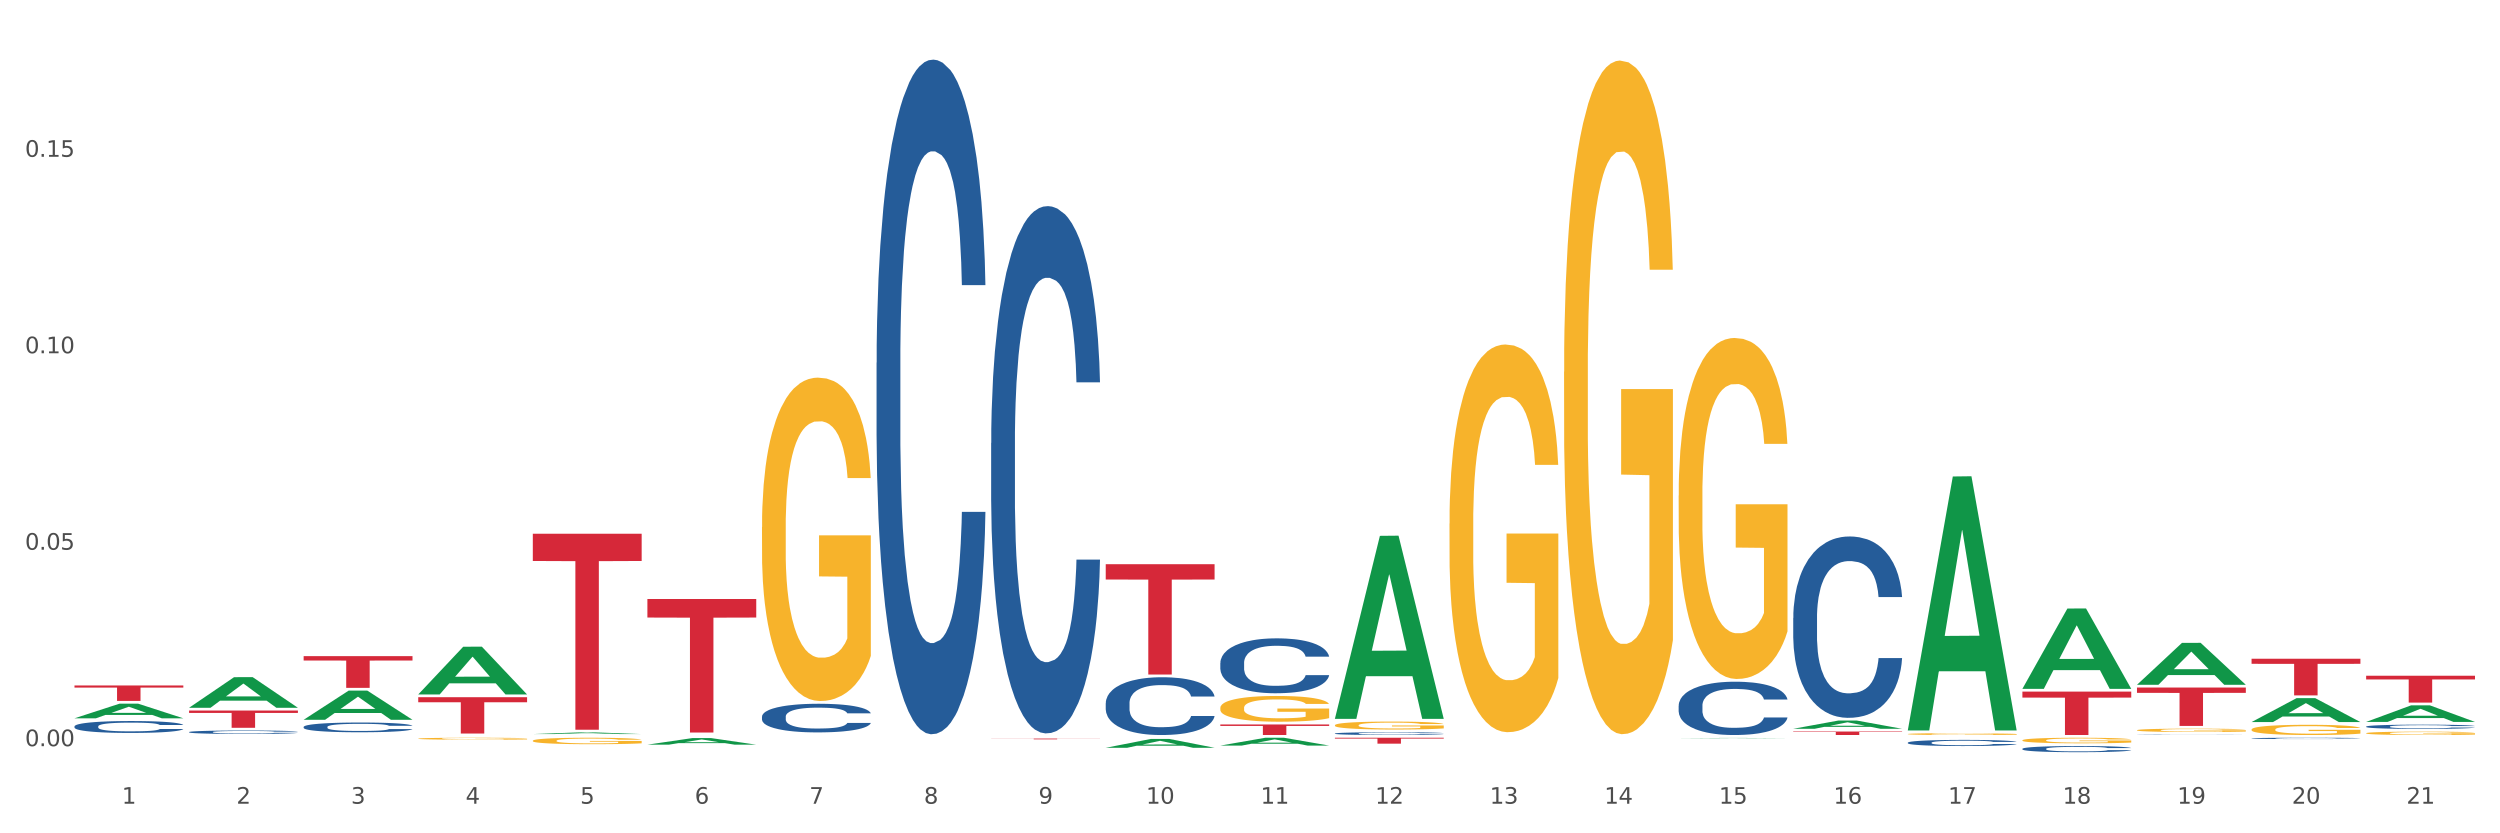 <?xml version="1.0" encoding="utf-8" standalone="no"?>
<!DOCTYPE svg PUBLIC "-//W3C//DTD SVG 1.1//EN"
  "http://www.w3.org/Graphics/SVG/1.1/DTD/svg11.dtd">
<svg xmlns:xlink="http://www.w3.org/1999/xlink" width="1080pt" height="360pt" viewBox="0 0 1080 360" xmlns="http://www.w3.org/2000/svg" version="1.1">
 <rect x="0" y="0" width="1080" height="360" fill="#333333" stroke="none"/>
 <defs>
  <style type="text/css">*{stroke-linejoin: round; stroke-linecap: butt}</style>
 </defs>
 <g id="figure_1">
  <g id="patch_1">
   <path d="M 0 360 
L 1080 360 
L 1080 0 
L 0 0 
z
" style="fill: #ffffff; stroke: #ffffff; stroke-linejoin: miter"/>
  </g>
  <g id="axes_1">
   <g id="matplotlib.axis_1">
    <g id="xtick_1">
     <g id="text_1">
      <!-- 1 -->
      <g style="fill: #4d4d4d" transform="translate(52.633 347.204) scale(0.096 -0.096)">
       <defs>
        <path id="DejaVuSans-31" d="M 794 531 
L 1825 531 
L 1825 4091 
L 703 3866 
L 703 4441 
L 1819 4666 
L 2450 4666 
L 2450 531 
L 3481 531 
L 3481 0 
L 794 0 
L 794 531 
z
" transform="scale(0.016)"/>
       </defs>
       <use xlink:href="#DejaVuSans-31"/>
      </g>
     </g>
    </g>
    <g id="xtick_2">
     <g id="text_2">
      <!-- 2 -->
      <g style="fill: #4d4d4d" transform="translate(102.133 347.204) scale(0.096 -0.096)">
       <defs>
        <path id="DejaVuSans-32" d="M 1228 531 
L 3431 531 
L 3431 0 
L 469 0 
L 469 531 
Q 828 903 1448 1529 
Q 2069 2156 2228 2338 
Q 2531 2678 2651 2914 
Q 2772 3150 2772 3378 
Q 2772 3750 2511 3984 
Q 2250 4219 1831 4219 
Q 1534 4219 1204 4116 
Q 875 4013 500 3803 
L 500 4441 
Q 881 4594 1212 4672 
Q 1544 4750 1819 4750 
Q 2544 4750 2975 4387 
Q 3406 4025 3406 3419 
Q 3406 3131 3298 2873 
Q 3191 2616 2906 2266 
Q 2828 2175 2409 1742 
Q 1991 1309 1228 531 
z
" transform="scale(0.016)"/>
       </defs>
       <use xlink:href="#DejaVuSans-32"/>
      </g>
     </g>
    </g>
    <g id="xtick_3">
     <g id="text_3">
      <!-- 3 -->
      <g style="fill: #4d4d4d" transform="translate(151.633 347.204) scale(0.096 -0.096)">
       <defs>
        <path id="DejaVuSans-33" d="M 2597 2516 
Q 3050 2419 3304 2112 
Q 3559 1806 3559 1356 
Q 3559 666 3084 287 
Q 2609 -91 1734 -91 
Q 1441 -91 1130 -33 
Q 819 25 488 141 
L 488 750 
Q 750 597 1062 519 
Q 1375 441 1716 441 
Q 2309 441 2620 675 
Q 2931 909 2931 1356 
Q 2931 1769 2642 2001 
Q 2353 2234 1838 2234 
L 1294 2234 
L 1294 2753 
L 1863 2753 
Q 2328 2753 2575 2939 
Q 2822 3125 2822 3475 
Q 2822 3834 2567 4026 
Q 2313 4219 1838 4219 
Q 1578 4219 1281 4162 
Q 984 4106 628 3988 
L 628 4550 
Q 988 4650 1302 4700 
Q 1616 4750 1894 4750 
Q 2613 4750 3031 4423 
Q 3450 4097 3450 3541 
Q 3450 3153 3228 2886 
Q 3006 2619 2597 2516 
z
" transform="scale(0.016)"/>
       </defs>
       <use xlink:href="#DejaVuSans-33"/>
      </g>
     </g>
    </g>
    <g id="xtick_4">
     <g id="text_4">
      <!-- 4 -->
      <g style="fill: #4d4d4d" transform="translate(201.133 347.204) scale(0.096 -0.096)">
       <defs>
        <path id="DejaVuSans-34" d="M 2419 4116 
L 825 1625 
L 2419 1625 
L 2419 4116 
z
M 2253 4666 
L 3047 4666 
L 3047 1625 
L 3713 1625 
L 3713 1100 
L 3047 1100 
L 3047 0 
L 2419 0 
L 2419 1100 
L 313 1100 
L 313 1709 
L 2253 4666 
z
" transform="scale(0.016)"/>
       </defs>
       <use xlink:href="#DejaVuSans-34"/>
      </g>
     </g>
    </g>
    <g id="xtick_5">
     <g id="text_5">
      <!-- 5 -->
      <g style="fill: #4d4d4d" transform="translate(250.633 347.204) scale(0.096 -0.096)">
       <defs>
        <path id="DejaVuSans-35" d="M 691 4666 
L 3169 4666 
L 3169 4134 
L 1269 4134 
L 1269 2991 
Q 1406 3038 1543 3061 
Q 1681 3084 1819 3084 
Q 2600 3084 3056 2656 
Q 3513 2228 3513 1497 
Q 3513 744 3044 326 
Q 2575 -91 1722 -91 
Q 1428 -91 1123 -41 
Q 819 9 494 109 
L 494 744 
Q 775 591 1075 516 
Q 1375 441 1709 441 
Q 2250 441 2565 725 
Q 2881 1009 2881 1497 
Q 2881 1984 2565 2268 
Q 2250 2553 1709 2553 
Q 1456 2553 1204 2497 
Q 953 2441 691 2322 
L 691 4666 
z
" transform="scale(0.016)"/>
       </defs>
       <use xlink:href="#DejaVuSans-35"/>
      </g>
     </g>
    </g>
    <g id="xtick_6">
     <g id="text_6">
      <!-- 6 -->
      <g style="fill: #4d4d4d" transform="translate(300.134 347.204) scale(0.096 -0.096)">
       <defs>
        <path id="DejaVuSans-36" d="M 2113 2584 
Q 1688 2584 1439 2293 
Q 1191 2003 1191 1497 
Q 1191 994 1439 701 
Q 1688 409 2113 409 
Q 2538 409 2786 701 
Q 3034 994 3034 1497 
Q 3034 2003 2786 2293 
Q 2538 2584 2113 2584 
z
M 3366 4563 
L 3366 3988 
Q 3128 4100 2886 4159 
Q 2644 4219 2406 4219 
Q 1781 4219 1451 3797 
Q 1122 3375 1075 2522 
Q 1259 2794 1537 2939 
Q 1816 3084 2150 3084 
Q 2853 3084 3261 2657 
Q 3669 2231 3669 1497 
Q 3669 778 3244 343 
Q 2819 -91 2113 -91 
Q 1303 -91 875 529 
Q 447 1150 447 2328 
Q 447 3434 972 4092 
Q 1497 4750 2381 4750 
Q 2619 4750 2861 4703 
Q 3103 4656 3366 4563 
z
" transform="scale(0.016)"/>
       </defs>
       <use xlink:href="#DejaVuSans-36"/>
      </g>
     </g>
    </g>
    <g id="xtick_7">
     <g id="text_7">
      <!-- 7 -->
      <g style="fill: #4d4d4d" transform="translate(349.634 347.204) scale(0.096 -0.096)">
       <defs>
        <path id="DejaVuSans-37" d="M 525 4666 
L 3525 4666 
L 3525 4397 
L 1831 0 
L 1172 0 
L 2766 4134 
L 525 4134 
L 525 4666 
z
" transform="scale(0.016)"/>
       </defs>
       <use xlink:href="#DejaVuSans-37"/>
      </g>
     </g>
    </g>
    <g id="xtick_8">
     <g id="text_8">
      <!-- 8 -->
      <g style="fill: #4d4d4d" transform="translate(399.134 347.204) scale(0.096 -0.096)">
       <defs>
        <path id="DejaVuSans-38" d="M 2034 2216 
Q 1584 2216 1326 1975 
Q 1069 1734 1069 1313 
Q 1069 891 1326 650 
Q 1584 409 2034 409 
Q 2484 409 2743 651 
Q 3003 894 3003 1313 
Q 3003 1734 2745 1975 
Q 2488 2216 2034 2216 
z
M 1403 2484 
Q 997 2584 770 2862 
Q 544 3141 544 3541 
Q 544 4100 942 4425 
Q 1341 4750 2034 4750 
Q 2731 4750 3128 4425 
Q 3525 4100 3525 3541 
Q 3525 3141 3298 2862 
Q 3072 2584 2669 2484 
Q 3125 2378 3379 2068 
Q 3634 1759 3634 1313 
Q 3634 634 3220 271 
Q 2806 -91 2034 -91 
Q 1263 -91 848 271 
Q 434 634 434 1313 
Q 434 1759 690 2068 
Q 947 2378 1403 2484 
z
M 1172 3481 
Q 1172 3119 1398 2916 
Q 1625 2713 2034 2713 
Q 2441 2713 2670 2916 
Q 2900 3119 2900 3481 
Q 2900 3844 2670 4047 
Q 2441 4250 2034 4250 
Q 1625 4250 1398 4047 
Q 1172 3844 1172 3481 
z
" transform="scale(0.016)"/>
       </defs>
       <use xlink:href="#DejaVuSans-38"/>
      </g>
     </g>
    </g>
    <g id="xtick_9">
     <g id="text_9">
      <!-- 9 -->
      <g style="fill: #4d4d4d" transform="translate(448.634 347.204) scale(0.096 -0.096)">
       <defs>
        <path id="DejaVuSans-39" d="M 703 97 
L 703 672 
Q 941 559 1184 500 
Q 1428 441 1663 441 
Q 2288 441 2617 861 
Q 2947 1281 2994 2138 
Q 2813 1869 2534 1725 
Q 2256 1581 1919 1581 
Q 1219 1581 811 2004 
Q 403 2428 403 3163 
Q 403 3881 828 4315 
Q 1253 4750 1959 4750 
Q 2769 4750 3195 4129 
Q 3622 3509 3622 2328 
Q 3622 1225 3098 567 
Q 2575 -91 1691 -91 
Q 1453 -91 1209 -44 
Q 966 3 703 97 
z
M 1959 2075 
Q 2384 2075 2632 2365 
Q 2881 2656 2881 3163 
Q 2881 3666 2632 3958 
Q 2384 4250 1959 4250 
Q 1534 4250 1286 3958 
Q 1038 3666 1038 3163 
Q 1038 2656 1286 2365 
Q 1534 2075 1959 2075 
z
" transform="scale(0.016)"/>
       </defs>
       <use xlink:href="#DejaVuSans-39"/>
      </g>
     </g>
    </g>
    <g id="xtick_10">
     <g id="text_10">
      <!-- 10 -->
      <g style="fill: #4d4d4d" transform="translate(495.079 347.204) scale(0.096 -0.096)">
       <defs>
        <path id="DejaVuSans-30" d="M 2034 4250 
Q 1547 4250 1301 3770 
Q 1056 3291 1056 2328 
Q 1056 1369 1301 889 
Q 1547 409 2034 409 
Q 2525 409 2770 889 
Q 3016 1369 3016 2328 
Q 3016 3291 2770 3770 
Q 2525 4250 2034 4250 
z
M 2034 4750 
Q 2819 4750 3233 4129 
Q 3647 3509 3647 2328 
Q 3647 1150 3233 529 
Q 2819 -91 2034 -91 
Q 1250 -91 836 529 
Q 422 1150 422 2328 
Q 422 3509 836 4129 
Q 1250 4750 2034 4750 
z
" transform="scale(0.016)"/>
       </defs>
       <use xlink:href="#DejaVuSans-31"/>
       <use xlink:href="#DejaVuSans-30" transform="translate(63.623 0)"/>
      </g>
     </g>
    </g>
    <g id="xtick_11">
     <g id="text_11">
      <!-- 11 -->
      <g style="fill: #4d4d4d" transform="translate(544.58 347.204) scale(0.096 -0.096)">
       <use xlink:href="#DejaVuSans-31"/>
       <use xlink:href="#DejaVuSans-31" transform="translate(63.623 0)"/>
      </g>
     </g>
    </g>
    <g id="xtick_12">
     <g id="text_12">
      <!-- 12 -->
      <g style="fill: #4d4d4d" transform="translate(594.08 347.204) scale(0.096 -0.096)">
       <use xlink:href="#DejaVuSans-31"/>
       <use xlink:href="#DejaVuSans-32" transform="translate(63.623 0)"/>
      </g>
     </g>
    </g>
    <g id="xtick_13">
     <g id="text_13">
      <!-- 13 -->
      <g style="fill: #4d4d4d" transform="translate(643.58 347.204) scale(0.096 -0.096)">
       <use xlink:href="#DejaVuSans-31"/>
       <use xlink:href="#DejaVuSans-33" transform="translate(63.623 0)"/>
      </g>
     </g>
    </g>
    <g id="xtick_14">
     <g id="text_14">
      <!-- 14 -->
      <g style="fill: #4d4d4d" transform="translate(693.08 347.204) scale(0.096 -0.096)">
       <use xlink:href="#DejaVuSans-31"/>
       <use xlink:href="#DejaVuSans-34" transform="translate(63.623 0)"/>
      </g>
     </g>
    </g>
    <g id="xtick_15">
     <g id="text_15">
      <!-- 15 -->
      <g style="fill: #4d4d4d" transform="translate(742.58 347.204) scale(0.096 -0.096)">
       <use xlink:href="#DejaVuSans-31"/>
       <use xlink:href="#DejaVuSans-35" transform="translate(63.623 0)"/>
      </g>
     </g>
    </g>
    <g id="xtick_16">
     <g id="text_16">
      <!-- 16 -->
      <g style="fill: #4d4d4d" transform="translate(792.08 347.204) scale(0.096 -0.096)">
       <use xlink:href="#DejaVuSans-31"/>
       <use xlink:href="#DejaVuSans-36" transform="translate(63.623 0)"/>
      </g>
     </g>
    </g>
    <g id="xtick_17">
     <g id="text_17">
      <!-- 17 -->
      <g style="fill: #4d4d4d" transform="translate(841.58 347.204) scale(0.096 -0.096)">
       <use xlink:href="#DejaVuSans-31"/>
       <use xlink:href="#DejaVuSans-37" transform="translate(63.623 0)"/>
      </g>
     </g>
    </g>
    <g id="xtick_18">
     <g id="text_18">
      <!-- 18 -->
      <g style="fill: #4d4d4d" transform="translate(891.08 347.204) scale(0.096 -0.096)">
       <use xlink:href="#DejaVuSans-31"/>
       <use xlink:href="#DejaVuSans-38" transform="translate(63.623 0)"/>
      </g>
     </g>
    </g>
    <g id="xtick_19">
     <g id="text_19">
      <!-- 19 -->
      <g style="fill: #4d4d4d" transform="translate(940.58 347.204) scale(0.096 -0.096)">
       <use xlink:href="#DejaVuSans-31"/>
       <use xlink:href="#DejaVuSans-39" transform="translate(63.623 0)"/>
      </g>
     </g>
    </g>
    <g id="xtick_20">
     <g id="text_20">
      <!-- 20 -->
      <g style="fill: #4d4d4d" transform="translate(990.08 347.204) scale(0.096 -0.096)">
       <use xlink:href="#DejaVuSans-32"/>
       <use xlink:href="#DejaVuSans-30" transform="translate(63.623 0)"/>
      </g>
     </g>
    </g>
    <g id="xtick_21">
     <g id="text_21">
      <!-- 21 -->
      <g style="fill: #4d4d4d" transform="translate(1039.58 347.204) scale(0.096 -0.096)">
       <use xlink:href="#DejaVuSans-32"/>
       <use xlink:href="#DejaVuSans-31" transform="translate(63.623 0)"/>
      </g>
     </g>
    </g>
    <g id="xtick_22"/>
    <g id="xtick_23"/>
    <g id="xtick_24"/>
    <g id="xtick_25"/>
    <g id="xtick_26"/>
    <g id="xtick_27"/>
    <g id="xtick_28"/>
    <g id="xtick_29"/>
    <g id="xtick_30"/>
    <g id="xtick_31"/>
    <g id="xtick_32"/>
    <g id="xtick_33"/>
    <g id="xtick_34"/>
    <g id="xtick_35"/>
    <g id="xtick_36"/>
    <g id="xtick_37"/>
    <g id="xtick_38"/>
    <g id="xtick_39"/>
    <g id="xtick_40"/>
    <g id="xtick_41"/>
   </g>
   <g id="matplotlib.axis_2">
    <g id="ytick_1">
     <g id="text_22">
      <!-- 0.00 -->
      <g style="fill: #4d4d4d" transform="translate(10.8 322.352) scale(0.096 -0.096)">
       <defs>
        <path id="DejaVuSans-2e" d="M 684 794 
L 1344 794 
L 1344 0 
L 684 0 
L 684 794 
z
" transform="scale(0.016)"/>
       </defs>
       <use xlink:href="#DejaVuSans-30"/>
       <use xlink:href="#DejaVuSans-2e" transform="translate(63.623 0)"/>
       <use xlink:href="#DejaVuSans-30" transform="translate(95.41 0)"/>
       <use xlink:href="#DejaVuSans-30" transform="translate(159.033 0)"/>
      </g>
     </g>
    </g>
    <g id="ytick_2">
     <g id="text_23">
      <!-- 0.05 -->
      <g style="fill: #4d4d4d" transform="translate(10.8 237.48) scale(0.096 -0.096)">
       <use xlink:href="#DejaVuSans-30"/>
       <use xlink:href="#DejaVuSans-2e" transform="translate(63.623 0)"/>
       <use xlink:href="#DejaVuSans-30" transform="translate(95.41 0)"/>
       <use xlink:href="#DejaVuSans-35" transform="translate(159.033 0)"/>
      </g>
     </g>
    </g>
    <g id="ytick_3">
     <g id="text_24">
      <!-- 0.10 -->
      <g style="fill: #4d4d4d" transform="translate(10.8 152.608) scale(0.096 -0.096)">
       <use xlink:href="#DejaVuSans-30"/>
       <use xlink:href="#DejaVuSans-2e" transform="translate(63.623 0)"/>
       <use xlink:href="#DejaVuSans-31" transform="translate(95.41 0)"/>
       <use xlink:href="#DejaVuSans-30" transform="translate(159.033 0)"/>
      </g>
     </g>
    </g>
    <g id="ytick_4">
     <g id="text_25">
      <!-- 0.15 -->
      <g style="fill: #4d4d4d" transform="translate(10.8 67.737) scale(0.096 -0.096)">
       <use xlink:href="#DejaVuSans-30"/>
       <use xlink:href="#DejaVuSans-2e" transform="translate(63.623 0)"/>
       <use xlink:href="#DejaVuSans-31" transform="translate(95.41 0)"/>
       <use xlink:href="#DejaVuSans-35" transform="translate(159.033 0)"/>
      </g>
     </g>
    </g>
    <g id="ytick_5"/>
    <g id="ytick_6"/>
    <g id="ytick_7"/>
    <g id="ytick_8"/>
   </g>
   <g id="PolyCollection_1">
    <path d="M 32.175 310.299 
L 32.223 310.293 
L 51.615 303.99 
L 59.663 303.985 
L 79.2 310.311 
L 69.892 310.311 
L 65.674 308.838 
L 45.652 308.838 
L 45.507 308.861 
L 41.435 310.311 
L 32.175 310.311 
L 32.175 310.299 
L 48.173 307.959 
L 63.153 307.953 
L 55.736 305.333 
L 55.639 305.321 
L 55.542 305.339 
L 48.125 307.953 
L 48.173 307.959 
L 32.175 310.299 
z
" clip-path="url(#pa57a2cb285)" style="fill: #109648"/>
    <path d="M 81.675 305.744 
L 81.723 305.731 
L 101.115 292.538 
L 109.163 292.526 
L 128.7 305.769 
L 119.392 305.769 
L 115.174 302.685 
L 95.152 302.685 
L 95.007 302.735 
L 90.935 305.769 
L 81.675 305.769 
L 81.675 305.744 
L 97.673 300.845 
L 112.653 300.832 
L 105.236 295.349 
L 105.139 295.324 
L 105.042 295.361 
L 97.625 300.832 
L 97.673 300.845 
L 81.675 305.744 
z
" clip-path="url(#pa57a2cb285)" style="fill: #109648"/>
    <path d="M 428.175 191.392 
L 428.231 191.184 
L 428.231 185.359 
L 428.397 177.454 
L 429.009 162.891 
L 429.787 151.866 
L 431.121 138.968 
L 431.844 133.559 
L 432.789 127.526 
L 434.734 117.749 
L 436.957 109.428 
L 438.514 104.851 
L 439.681 101.939 
L 442.294 96.738 
L 443.794 94.45 
L 445.351 92.577 
L 446.685 91.329 
L 448.908 89.873 
L 450.687 89.249 
L 452.744 89.041 
L 454.467 89.249 
L 456.746 90.081 
L 460.081 92.577 
L 461.359 94.034 
L 463.082 96.53 
L 464.861 99.858 
L 466.306 103.187 
L 467.974 107.972 
L 469.697 114.212 
L 471.365 122.118 
L 472.532 129.399 
L 473.477 137.096 
L 474.311 146.457 
L 474.922 156.651 
L 475.2 165.18 
L 465.028 165.18 
L 464.75 157.483 
L 464.194 149.162 
L 463.638 143.545 
L 463.027 138.968 
L 462.082 133.767 
L 461.248 130.439 
L 459.859 126.486 
L 458.58 123.99 
L 457.524 122.534 
L 456.245 121.286 
L 453.522 120.037 
L 451.576 120.037 
L 450.353 120.453 
L 448.853 121.494 
L 447.574 122.95 
L 446.073 125.446 
L 444.906 128.15 
L 443.739 131.687 
L 443.072 134.183 
L 442.071 138.76 
L 441.404 142.505 
L 440.515 148.953 
L 440.015 153.53 
L 439.125 165.388 
L 438.736 174.125 
L 438.569 180.158 
L 438.458 186.815 
L 438.458 219.268 
L 438.792 233.83 
L 439.07 240.071 
L 439.514 247.144 
L 440.348 256.297 
L 441.571 265.242 
L 442.849 271.691 
L 443.906 275.644 
L 444.906 278.556 
L 445.907 280.844 
L 447.13 282.925 
L 448.13 284.173 
L 449.631 285.421 
L 451.41 286.045 
L 452.799 286.045 
L 455.634 285.005 
L 456.913 283.965 
L 458.135 282.509 
L 459.469 280.22 
L 460.526 277.724 
L 461.137 275.852 
L 462.137 271.899 
L 462.916 267.739 
L 463.583 262.954 
L 464.027 258.793 
L 464.528 252.552 
L 464.917 245.479 
L 465.028 241.735 
L 475.2 241.735 
L 474.978 249.224 
L 474.589 256.505 
L 473.81 266.282 
L 473.199 271.899 
L 472.254 278.764 
L 471.253 284.589 
L 469.864 291.038 
L 468.585 295.823 
L 467.251 299.983 
L 465.806 303.728 
L 463.194 308.928 
L 462.249 310.385 
L 460.248 312.881 
L 458.691 314.337 
L 456.412 315.793 
L 454.078 316.626 
L 451.632 316.834 
L 449.464 316.418 
L 447.074 315.169 
L 445.573 313.921 
L 443.906 312.049 
L 441.96 309.136 
L 440.126 305.6 
L 438.403 301.439 
L 436.791 296.655 
L 435.29 291.246 
L 433.344 282.301 
L 431.899 273.563 
L 430.843 265.45 
L 430.12 258.585 
L 429.398 249.848 
L 429.009 243.815 
L 428.397 229.253 
L 428.175 215.731 
L 428.175 191.392 
z
" clip-path="url(#pa57a2cb285)" style="fill: #255c99"/>
    <path d="M 378.675 156.71 
L 378.731 156.444 
L 378.731 148.991 
L 378.897 138.877 
L 379.509 120.246 
L 380.287 106.14 
L 381.621 89.638 
L 382.344 82.718 
L 383.289 74.999 
L 385.234 62.489 
L 387.457 51.843 
L 389.014 45.988 
L 390.181 42.261 
L 392.794 35.607 
L 394.294 32.68 
L 395.851 30.284 
L 397.185 28.687 
L 399.408 26.824 
L 401.187 26.026 
L 403.244 25.759 
L 404.967 26.026 
L 407.246 27.09 
L 410.581 30.284 
L 411.859 32.147 
L 413.582 35.341 
L 415.361 39.6 
L 416.806 43.858 
L 418.474 49.98 
L 420.197 57.965 
L 421.865 68.079 
L 423.032 77.394 
L 423.977 87.242 
L 424.811 99.219 
L 425.422 112.261 
L 425.7 123.174 
L 415.528 123.174 
L 415.25 113.326 
L 414.694 102.679 
L 414.138 95.493 
L 413.527 89.638 
L 412.582 82.984 
L 411.748 78.725 
L 410.359 73.668 
L 409.08 70.474 
L 408.024 68.611 
L 406.745 67.014 
L 404.022 65.417 
L 402.076 65.417 
L 400.853 65.95 
L 399.353 67.28 
L 398.074 69.143 
L 396.573 72.337 
L 395.406 75.797 
L 394.239 80.322 
L 393.572 83.516 
L 392.571 89.371 
L 391.904 94.162 
L 391.015 102.413 
L 390.515 108.269 
L 389.625 123.44 
L 389.236 134.619 
L 389.069 142.337 
L 388.958 150.854 
L 388.958 192.375 
L 389.292 211.006 
L 389.57 218.991 
L 390.014 228.04 
L 390.848 239.751 
L 392.071 251.196 
L 393.349 259.447 
L 394.406 264.504 
L 395.406 268.23 
L 396.407 271.158 
L 397.63 273.82 
L 398.63 275.417 
L 400.131 277.014 
L 401.91 277.812 
L 403.299 277.812 
L 406.134 276.481 
L 407.413 275.15 
L 408.635 273.287 
L 409.969 270.36 
L 411.026 267.166 
L 411.637 264.77 
L 412.637 259.713 
L 413.416 254.39 
L 414.083 248.268 
L 414.527 242.945 
L 415.028 234.96 
L 415.417 225.911 
L 415.528 221.12 
L 425.7 221.12 
L 425.478 230.702 
L 425.089 240.017 
L 424.31 252.527 
L 423.699 259.713 
L 422.754 268.496 
L 421.753 275.949 
L 420.364 284.2 
L 419.085 290.322 
L 417.751 295.645 
L 416.306 300.436 
L 413.694 307.09 
L 412.749 308.953 
L 410.748 312.147 
L 409.191 314.01 
L 406.912 315.873 
L 404.578 316.937 
L 402.132 317.204 
L 399.964 316.671 
L 397.574 315.074 
L 396.073 313.477 
L 394.406 311.082 
L 392.46 307.356 
L 390.626 302.831 
L 388.903 297.508 
L 387.291 291.386 
L 385.79 284.466 
L 383.844 273.021 
L 382.399 261.842 
L 381.343 251.462 
L 380.62 242.679 
L 379.898 231.5 
L 379.509 223.782 
L 378.897 205.151 
L 378.675 187.85 
L 378.675 156.71 
z
" clip-path="url(#pa57a2cb285)" style="fill: #255c99"/>
    <path d="M 725.175 304.847 
L 725.231 304.826 
L 725.231 304.237 
L 725.397 303.438 
L 726.009 301.965 
L 726.787 300.85 
L 728.121 299.546 
L 728.844 298.999 
L 729.789 298.389 
L 731.734 297.4 
L 733.957 296.558 
L 735.514 296.095 
L 736.681 295.801 
L 739.294 295.275 
L 740.794 295.044 
L 742.351 294.854 
L 743.685 294.728 
L 745.908 294.581 
L 747.687 294.518 
L 749.744 294.497 
L 751.467 294.518 
L 753.746 294.602 
L 757.081 294.854 
L 758.359 295.002 
L 760.082 295.254 
L 761.861 295.591 
L 763.306 295.927 
L 764.974 296.411 
L 766.697 297.042 
L 768.365 297.842 
L 769.532 298.578 
L 770.477 299.356 
L 771.311 300.303 
L 771.922 301.334 
L 772.2 302.196 
L 762.028 302.196 
L 761.75 301.418 
L 761.194 300.576 
L 760.638 300.008 
L 760.027 299.546 
L 759.082 299.02 
L 758.248 298.683 
L 756.859 298.283 
L 755.58 298.031 
L 754.524 297.884 
L 753.245 297.757 
L 750.522 297.631 
L 748.576 297.631 
L 747.353 297.673 
L 745.853 297.778 
L 744.574 297.926 
L 743.073 298.178 
L 741.906 298.452 
L 740.739 298.809 
L 740.072 299.062 
L 739.071 299.525 
L 738.404 299.903 
L 737.515 300.555 
L 737.015 301.018 
L 736.125 302.217 
L 735.736 303.101 
L 735.569 303.711 
L 735.458 304.384 
L 735.458 307.666 
L 735.792 309.139 
L 736.07 309.77 
L 736.514 310.485 
L 737.348 311.411 
L 738.571 312.315 
L 739.849 312.968 
L 740.906 313.367 
L 741.906 313.662 
L 742.907 313.893 
L 744.13 314.104 
L 745.13 314.23 
L 746.631 314.356 
L 748.41 314.419 
L 749.799 314.419 
L 752.634 314.314 
L 753.913 314.209 
L 755.135 314.061 
L 756.469 313.83 
L 757.526 313.578 
L 758.137 313.388 
L 759.138 312.989 
L 759.916 312.568 
L 760.583 312.084 
L 761.027 311.663 
L 761.528 311.032 
L 761.917 310.317 
L 762.028 309.938 
L 772.2 309.938 
L 771.978 310.695 
L 771.589 311.432 
L 770.81 312.421 
L 770.199 312.989 
L 769.254 313.683 
L 768.253 314.272 
L 766.864 314.924 
L 765.585 315.408 
L 764.251 315.829 
L 762.806 316.207 
L 760.194 316.733 
L 759.249 316.88 
L 757.248 317.133 
L 755.691 317.28 
L 753.412 317.427 
L 751.078 317.512 
L 748.632 317.533 
L 746.464 317.491 
L 744.074 317.364 
L 742.573 317.238 
L 740.906 317.049 
L 738.96 316.754 
L 737.126 316.397 
L 735.403 315.976 
L 733.791 315.492 
L 732.29 314.945 
L 730.344 314.04 
L 728.899 313.157 
L 727.843 312.336 
L 727.12 311.642 
L 726.398 310.759 
L 726.009 310.149 
L 725.397 308.676 
L 725.175 307.308 
L 725.175 304.847 
z
" clip-path="url(#pa57a2cb285)" style="fill: #255c99"/>
    <path d="M 576.675 316.869 
L 576.731 316.868 
L 576.731 316.837 
L 576.897 316.796 
L 577.509 316.719 
L 578.287 316.66 
L 579.621 316.592 
L 580.344 316.564 
L 581.289 316.532 
L 583.234 316.48 
L 585.457 316.436 
L 587.014 316.412 
L 588.181 316.396 
L 590.794 316.369 
L 592.294 316.357 
L 593.851 316.347 
L 595.185 316.34 
L 597.408 316.333 
L 599.187 316.329 
L 601.244 316.328 
L 602.967 316.329 
L 605.246 316.334 
L 608.581 316.347 
L 609.859 316.355 
L 611.582 316.368 
L 613.361 316.385 
L 614.806 316.403 
L 616.474 316.428 
L 618.197 316.461 
L 619.865 316.503 
L 621.032 316.542 
L 621.977 316.582 
L 622.811 316.632 
L 623.422 316.686 
L 623.7 316.731 
L 613.528 316.731 
L 613.25 316.69 
L 612.694 316.646 
L 612.138 316.616 
L 611.527 316.592 
L 610.582 316.565 
L 609.748 316.547 
L 608.359 316.526 
L 607.08 316.513 
L 606.024 316.505 
L 604.745 316.499 
L 602.022 316.492 
L 600.076 316.492 
L 598.853 316.494 
L 597.353 316.5 
L 596.074 316.507 
L 594.573 316.521 
L 593.406 316.535 
L 592.239 316.554 
L 591.572 316.567 
L 590.571 316.591 
L 589.904 316.611 
L 589.015 316.645 
L 588.515 316.669 
L 587.625 316.732 
L 587.236 316.778 
L 587.069 316.81 
L 586.958 316.845 
L 586.958 317.017 
L 587.292 317.094 
L 587.57 317.127 
L 588.014 317.164 
L 588.848 317.213 
L 590.071 317.26 
L 591.349 317.294 
L 592.406 317.315 
L 593.406 317.33 
L 594.407 317.342 
L 595.63 317.353 
L 596.63 317.36 
L 598.131 317.367 
L 599.91 317.37 
L 601.299 317.37 
L 604.134 317.364 
L 605.413 317.359 
L 606.635 317.351 
L 607.969 317.339 
L 609.026 317.326 
L 609.637 317.316 
L 610.638 317.295 
L 611.416 317.273 
L 612.083 317.248 
L 612.527 317.226 
L 613.028 317.193 
L 613.417 317.155 
L 613.528 317.136 
L 623.7 317.136 
L 623.478 317.175 
L 623.089 317.214 
L 622.31 317.265 
L 621.699 317.295 
L 620.754 317.331 
L 619.753 317.362 
L 618.364 317.396 
L 617.085 317.422 
L 615.751 317.444 
L 614.306 317.463 
L 611.694 317.491 
L 610.749 317.499 
L 608.748 317.512 
L 607.191 317.519 
L 604.912 317.527 
L 602.578 317.532 
L 600.132 317.533 
L 597.964 317.53 
L 595.574 317.524 
L 594.073 317.517 
L 592.406 317.507 
L 590.46 317.492 
L 588.626 317.473 
L 586.903 317.451 
L 585.291 317.426 
L 583.79 317.397 
L 581.844 317.35 
L 580.399 317.304 
L 579.343 317.261 
L 578.62 317.225 
L 577.898 317.178 
L 577.509 317.147 
L 576.897 317.07 
L 576.675 316.998 
L 576.675 316.869 
z
" clip-path="url(#pa57a2cb285)" style="fill: #255c99"/>
    <path d="M 824.175 320.826 
L 824.231 320.823 
L 824.231 320.755 
L 824.397 320.663 
L 825.009 320.493 
L 825.787 320.365 
L 827.121 320.214 
L 827.844 320.151 
L 828.789 320.081 
L 830.734 319.967 
L 832.957 319.87 
L 834.514 319.817 
L 835.681 319.783 
L 838.294 319.722 
L 839.794 319.695 
L 841.351 319.673 
L 842.685 319.659 
L 844.908 319.642 
L 846.687 319.635 
L 848.744 319.632 
L 850.467 319.635 
L 852.746 319.644 
L 856.081 319.673 
L 857.359 319.69 
L 859.082 319.719 
L 860.861 319.758 
L 862.306 319.797 
L 863.974 319.853 
L 865.697 319.926 
L 867.365 320.018 
L 868.532 320.103 
L 869.477 320.193 
L 870.311 320.302 
L 870.922 320.421 
L 871.2 320.52 
L 861.028 320.52 
L 860.75 320.43 
L 860.194 320.333 
L 859.638 320.268 
L 859.027 320.214 
L 858.082 320.154 
L 857.248 320.115 
L 855.859 320.069 
L 854.58 320.04 
L 853.524 320.023 
L 852.245 320.008 
L 849.522 319.994 
L 847.576 319.994 
L 846.353 319.998 
L 844.853 320.011 
L 843.574 320.028 
L 842.073 320.057 
L 840.906 320.088 
L 839.739 320.129 
L 839.072 320.159 
L 838.071 320.212 
L 837.404 320.256 
L 836.515 320.331 
L 836.015 320.384 
L 835.125 320.522 
L 834.736 320.624 
L 834.569 320.695 
L 834.458 320.772 
L 834.458 321.151 
L 834.792 321.321 
L 835.07 321.393 
L 835.514 321.476 
L 836.348 321.583 
L 837.571 321.687 
L 838.849 321.762 
L 839.906 321.808 
L 840.906 321.842 
L 841.907 321.869 
L 843.13 321.893 
L 844.13 321.908 
L 845.631 321.922 
L 847.41 321.929 
L 848.799 321.929 
L 851.634 321.917 
L 852.913 321.905 
L 854.135 321.888 
L 855.469 321.862 
L 856.526 321.832 
L 857.137 321.811 
L 858.138 321.764 
L 858.916 321.716 
L 859.583 321.66 
L 860.027 321.612 
L 860.528 321.539 
L 860.917 321.456 
L 861.028 321.413 
L 871.2 321.413 
L 870.978 321.5 
L 870.589 321.585 
L 869.81 321.699 
L 869.199 321.764 
L 868.254 321.845 
L 867.253 321.912 
L 865.864 321.988 
L 864.585 322.043 
L 863.251 322.092 
L 861.806 322.136 
L 859.194 322.196 
L 858.249 322.213 
L 856.248 322.242 
L 854.691 322.259 
L 852.412 322.276 
L 850.078 322.286 
L 847.632 322.288 
L 845.464 322.284 
L 843.074 322.269 
L 841.573 322.255 
L 839.906 322.233 
L 837.96 322.199 
L 836.126 322.157 
L 834.403 322.109 
L 832.791 322.053 
L 831.29 321.99 
L 829.344 321.886 
L 827.899 321.784 
L 826.843 321.689 
L 826.12 321.609 
L 825.398 321.507 
L 825.009 321.437 
L 824.397 321.267 
L 824.175 321.109 
L 824.175 320.826 
z
" clip-path="url(#pa57a2cb285)" style="fill: #255c99"/>
    <path d="M 774.675 266.959 
L 774.731 266.888 
L 774.731 264.884 
L 774.897 262.165 
L 775.509 257.156 
L 776.287 253.363 
L 777.621 248.926 
L 778.344 247.066 
L 779.289 244.99 
L 781.234 241.627 
L 783.457 238.765 
L 785.014 237.19 
L 786.181 236.189 
L 788.794 234.4 
L 790.294 233.612 
L 791.851 232.968 
L 793.185 232.539 
L 795.408 232.038 
L 797.187 231.823 
L 799.244 231.752 
L 800.967 231.823 
L 803.246 232.11 
L 806.581 232.968 
L 807.859 233.469 
L 809.582 234.328 
L 811.361 235.473 
L 812.806 236.618 
L 814.474 238.264 
L 816.197 240.411 
L 817.865 243.13 
L 819.032 245.634 
L 819.977 248.282 
L 820.811 251.502 
L 821.422 255.009 
L 821.7 257.943 
L 811.528 257.943 
L 811.25 255.295 
L 810.694 252.433 
L 810.138 250.501 
L 809.527 248.926 
L 808.582 247.137 
L 807.748 245.992 
L 806.359 244.633 
L 805.08 243.774 
L 804.024 243.273 
L 802.745 242.844 
L 800.022 242.414 
L 798.076 242.414 
L 796.853 242.557 
L 795.353 242.915 
L 794.074 243.416 
L 792.573 244.275 
L 791.406 245.205 
L 790.239 246.422 
L 789.572 247.28 
L 788.571 248.855 
L 787.904 250.143 
L 787.015 252.361 
L 786.515 253.935 
L 785.625 258.014 
L 785.236 261.02 
L 785.069 263.095 
L 784.958 265.385 
L 784.958 276.548 
L 785.292 281.558 
L 785.57 283.705 
L 786.014 286.138 
L 786.848 289.286 
L 788.071 292.363 
L 789.349 294.582 
L 790.406 295.941 
L 791.406 296.943 
L 792.407 297.73 
L 793.63 298.446 
L 794.63 298.875 
L 796.131 299.305 
L 797.91 299.519 
L 799.299 299.519 
L 802.134 299.162 
L 803.413 298.804 
L 804.635 298.303 
L 805.969 297.516 
L 807.026 296.657 
L 807.637 296.013 
L 808.638 294.653 
L 809.416 293.222 
L 810.083 291.576 
L 810.527 290.145 
L 811.028 287.998 
L 811.417 285.565 
L 811.528 284.277 
L 821.7 284.277 
L 821.478 286.853 
L 821.089 289.358 
L 820.31 292.721 
L 819.699 294.653 
L 818.754 297.015 
L 817.753 299.018 
L 816.364 301.237 
L 815.085 302.883 
L 813.751 304.314 
L 812.306 305.602 
L 809.694 307.391 
L 808.749 307.892 
L 806.748 308.751 
L 805.191 309.252 
L 802.912 309.752 
L 800.578 310.039 
L 798.132 310.11 
L 795.964 309.967 
L 793.574 309.538 
L 792.073 309.108 
L 790.406 308.464 
L 788.46 307.463 
L 786.626 306.246 
L 784.903 304.815 
L 783.291 303.169 
L 781.79 301.308 
L 779.844 298.231 
L 778.399 295.226 
L 777.343 292.435 
L 776.62 290.073 
L 775.898 287.068 
L 775.509 284.993 
L 774.897 279.983 
L 774.675 275.332 
L 774.675 266.959 
z
" clip-path="url(#pa57a2cb285)" style="fill: #255c99"/>
    <path d="M 477.675 303.785 
L 477.731 303.762 
L 477.731 303.123 
L 477.897 302.257 
L 478.509 300.661 
L 479.287 299.453 
L 480.621 298.039 
L 481.344 297.446 
L 482.289 296.785 
L 484.234 295.714 
L 486.457 294.802 
L 488.014 294.3 
L 489.181 293.981 
L 491.794 293.411 
L 493.294 293.16 
L 494.851 292.955 
L 496.185 292.818 
L 498.408 292.659 
L 500.187 292.59 
L 502.244 292.567 
L 503.967 292.59 
L 506.246 292.681 
L 509.581 292.955 
L 510.859 293.115 
L 512.582 293.388 
L 514.361 293.753 
L 515.806 294.118 
L 517.474 294.642 
L 519.197 295.326 
L 520.865 296.192 
L 522.032 296.99 
L 522.977 297.834 
L 523.811 298.86 
L 524.422 299.977 
L 524.7 300.912 
L 514.528 300.912 
L 514.25 300.068 
L 513.694 299.156 
L 513.138 298.541 
L 512.527 298.039 
L 511.582 297.469 
L 510.748 297.104 
L 509.359 296.671 
L 508.08 296.398 
L 507.024 296.238 
L 505.745 296.101 
L 503.022 295.964 
L 501.076 295.964 
L 499.853 296.01 
L 498.353 296.124 
L 497.074 296.284 
L 495.573 296.557 
L 494.406 296.854 
L 493.239 297.241 
L 492.572 297.515 
L 491.571 298.016 
L 490.904 298.427 
L 490.015 299.134 
L 489.515 299.635 
L 488.625 300.935 
L 488.236 301.892 
L 488.069 302.553 
L 487.958 303.283 
L 487.958 306.84 
L 488.292 308.436 
L 488.57 309.12 
L 489.014 309.895 
L 489.848 310.898 
L 491.071 311.878 
L 492.349 312.585 
L 493.406 313.018 
L 494.406 313.338 
L 495.407 313.588 
L 496.63 313.816 
L 497.63 313.953 
L 499.131 314.09 
L 500.91 314.158 
L 502.299 314.158 
L 505.134 314.044 
L 506.413 313.93 
L 507.635 313.771 
L 508.969 313.52 
L 510.026 313.246 
L 510.637 313.041 
L 511.637 312.608 
L 512.416 312.152 
L 513.083 311.628 
L 513.527 311.172 
L 514.028 310.488 
L 514.417 309.712 
L 514.528 309.302 
L 524.7 309.302 
L 524.478 310.123 
L 524.089 310.921 
L 523.31 311.992 
L 522.699 312.608 
L 521.754 313.36 
L 520.753 313.999 
L 519.364 314.706 
L 518.085 315.23 
L 516.751 315.686 
L 515.306 316.096 
L 512.694 316.666 
L 511.749 316.826 
L 509.748 317.099 
L 508.191 317.259 
L 505.912 317.419 
L 503.578 317.51 
L 501.132 317.533 
L 498.964 317.487 
L 496.574 317.35 
L 495.073 317.213 
L 493.406 317.008 
L 491.46 316.689 
L 489.626 316.301 
L 487.903 315.846 
L 486.291 315.321 
L 484.79 314.728 
L 482.844 313.748 
L 481.399 312.79 
L 480.343 311.901 
L 479.62 311.149 
L 478.898 310.191 
L 478.509 309.53 
L 477.897 307.934 
L 477.675 306.452 
L 477.675 303.785 
z
" clip-path="url(#pa57a2cb285)" style="fill: #255c99"/>
    <path d="M 329.175 309.583 
L 329.231 309.572 
L 329.231 309.256 
L 329.397 308.826 
L 330.009 308.035 
L 330.787 307.437 
L 332.121 306.736 
L 332.844 306.442 
L 333.789 306.115 
L 335.734 305.584 
L 337.957 305.132 
L 339.514 304.883 
L 340.681 304.725 
L 343.294 304.443 
L 344.794 304.318 
L 346.351 304.217 
L 347.685 304.149 
L 349.908 304.07 
L 351.687 304.036 
L 353.744 304.024 
L 355.467 304.036 
L 357.746 304.081 
L 361.081 304.217 
L 362.359 304.296 
L 364.082 304.431 
L 365.861 304.612 
L 367.306 304.793 
L 368.974 305.053 
L 370.697 305.392 
L 372.365 305.821 
L 373.532 306.216 
L 374.477 306.634 
L 375.311 307.143 
L 375.922 307.696 
L 376.2 308.16 
L 366.028 308.16 
L 365.75 307.742 
L 365.194 307.29 
L 364.638 306.985 
L 364.027 306.736 
L 363.082 306.454 
L 362.248 306.273 
L 360.859 306.058 
L 359.58 305.923 
L 358.524 305.844 
L 357.245 305.776 
L 354.522 305.708 
L 352.576 305.708 
L 351.353 305.731 
L 349.853 305.787 
L 348.574 305.866 
L 347.073 306.002 
L 345.906 306.149 
L 344.739 306.341 
L 344.072 306.476 
L 343.071 306.725 
L 342.404 306.928 
L 341.515 307.278 
L 341.015 307.527 
L 340.125 308.171 
L 339.736 308.645 
L 339.569 308.973 
L 339.458 309.335 
L 339.458 311.097 
L 339.792 311.888 
L 340.07 312.227 
L 340.514 312.611 
L 341.348 313.108 
L 342.571 313.594 
L 343.849 313.944 
L 344.906 314.159 
L 345.906 314.317 
L 346.907 314.442 
L 348.13 314.554 
L 349.13 314.622 
L 350.631 314.69 
L 352.41 314.724 
L 353.799 314.724 
L 356.634 314.667 
L 357.913 314.611 
L 359.135 314.532 
L 360.469 314.408 
L 361.526 314.272 
L 362.137 314.17 
L 363.137 313.956 
L 363.916 313.73 
L 364.583 313.47 
L 365.027 313.244 
L 365.528 312.905 
L 365.917 312.521 
L 366.028 312.317 
L 376.2 312.317 
L 375.978 312.724 
L 375.589 313.12 
L 374.81 313.651 
L 374.199 313.956 
L 373.254 314.329 
L 372.253 314.645 
L 370.864 314.995 
L 369.585 315.255 
L 368.251 315.481 
L 366.806 315.684 
L 364.194 315.967 
L 363.249 316.046 
L 361.248 316.181 
L 359.691 316.261 
L 357.412 316.34 
L 355.078 316.385 
L 352.632 316.396 
L 350.464 316.374 
L 348.074 316.306 
L 346.573 316.238 
L 344.906 316.136 
L 342.96 315.978 
L 341.126 315.786 
L 339.403 315.56 
L 337.791 315.3 
L 336.29 315.006 
L 334.344 314.521 
L 332.899 314.046 
L 331.843 313.605 
L 331.12 313.233 
L 330.398 312.758 
L 330.009 312.43 
L 329.397 311.64 
L 329.175 310.905 
L 329.175 309.583 
z
" clip-path="url(#pa57a2cb285)" style="fill: #255c99"/>
    <path d="M 32.175 313.796 
L 32.231 313.791 
L 32.231 313.66 
L 32.397 313.481 
L 33.009 313.152 
L 33.787 312.903 
L 35.121 312.611 
L 35.844 312.489 
L 36.789 312.352 
L 38.734 312.131 
L 40.957 311.943 
L 42.514 311.84 
L 43.681 311.774 
L 46.294 311.657 
L 47.794 311.605 
L 49.351 311.563 
L 50.685 311.534 
L 52.908 311.501 
L 54.687 311.487 
L 56.744 311.483 
L 58.467 311.487 
L 60.746 311.506 
L 64.081 311.563 
L 65.359 311.595 
L 67.082 311.652 
L 68.861 311.727 
L 70.306 311.802 
L 71.974 311.91 
L 73.697 312.052 
L 75.365 312.23 
L 76.532 312.395 
L 77.477 312.569 
L 78.311 312.78 
L 78.922 313.011 
L 79.2 313.203 
L 69.028 313.203 
L 68.75 313.03 
L 68.194 312.841 
L 67.638 312.714 
L 67.027 312.611 
L 66.082 312.494 
L 65.248 312.418 
L 63.859 312.329 
L 62.58 312.273 
L 61.524 312.24 
L 60.245 312.211 
L 57.522 312.183 
L 55.576 312.183 
L 54.353 312.193 
L 52.853 312.216 
L 51.574 312.249 
L 50.073 312.305 
L 48.906 312.367 
L 47.739 312.446 
L 47.072 312.503 
L 46.071 312.606 
L 45.404 312.691 
L 44.515 312.837 
L 44.015 312.94 
L 43.125 313.208 
L 42.736 313.406 
L 42.569 313.542 
L 42.458 313.692 
L 42.458 314.426 
L 42.792 314.755 
L 43.07 314.896 
L 43.514 315.056 
L 44.348 315.263 
L 45.571 315.465 
L 46.849 315.611 
L 47.906 315.7 
L 48.906 315.766 
L 49.907 315.818 
L 51.13 315.865 
L 52.13 315.893 
L 53.631 315.921 
L 55.41 315.935 
L 56.799 315.935 
L 59.634 315.912 
L 60.913 315.888 
L 62.135 315.855 
L 63.469 315.804 
L 64.526 315.747 
L 65.137 315.705 
L 66.138 315.616 
L 66.916 315.522 
L 67.583 315.413 
L 68.027 315.319 
L 68.528 315.178 
L 68.917 315.018 
L 69.028 314.934 
L 79.2 314.934 
L 78.978 315.103 
L 78.589 315.268 
L 77.81 315.489 
L 77.199 315.616 
L 76.254 315.771 
L 75.253 315.902 
L 73.864 316.048 
L 72.585 316.156 
L 71.251 316.25 
L 69.806 316.335 
L 67.194 316.452 
L 66.249 316.485 
L 64.248 316.542 
L 62.691 316.575 
L 60.412 316.608 
L 58.078 316.626 
L 55.632 316.631 
L 53.464 316.622 
L 51.074 316.594 
L 49.573 316.565 
L 47.906 316.523 
L 45.96 316.457 
L 44.126 316.377 
L 42.403 316.283 
L 40.791 316.175 
L 39.29 316.053 
L 37.344 315.851 
L 35.899 315.653 
L 34.843 315.47 
L 34.12 315.315 
L 33.398 315.117 
L 33.009 314.981 
L 32.397 314.652 
L 32.175 314.346 
L 32.175 313.796 
z
" clip-path="url(#pa57a2cb285)" style="fill: #255c99"/>
    <path d="M 81.675 316.246 
L 81.731 316.244 
L 81.731 316.206 
L 81.897 316.155 
L 82.509 316.06 
L 83.287 315.988 
L 84.621 315.904 
L 85.344 315.869 
L 86.289 315.829 
L 88.234 315.766 
L 90.457 315.711 
L 92.014 315.682 
L 93.181 315.663 
L 95.794 315.629 
L 97.294 315.614 
L 98.851 315.602 
L 100.185 315.593 
L 102.408 315.584 
L 104.187 315.58 
L 106.244 315.578 
L 107.967 315.58 
L 110.246 315.585 
L 113.581 315.602 
L 114.859 315.611 
L 116.582 315.627 
L 118.361 315.649 
L 119.806 315.671 
L 121.474 315.702 
L 123.197 315.743 
L 124.865 315.794 
L 126.032 315.842 
L 126.977 315.892 
L 127.811 315.953 
L 128.422 316.019 
L 128.7 316.075 
L 118.528 316.075 
L 118.25 316.025 
L 117.694 315.97 
L 117.138 315.934 
L 116.527 315.904 
L 115.582 315.87 
L 114.748 315.848 
L 113.359 315.823 
L 112.08 315.806 
L 111.024 315.797 
L 109.745 315.789 
L 107.022 315.781 
L 105.076 315.781 
L 103.853 315.783 
L 102.353 315.79 
L 101.074 315.8 
L 99.573 315.816 
L 98.406 315.833 
L 97.239 315.856 
L 96.572 315.873 
L 95.571 315.903 
L 94.904 315.927 
L 94.015 315.969 
L 93.515 315.999 
L 92.625 316.076 
L 92.236 316.133 
L 92.069 316.172 
L 91.958 316.216 
L 91.958 316.427 
L 92.292 316.522 
L 92.57 316.563 
L 93.014 316.609 
L 93.848 316.669 
L 95.071 316.727 
L 96.349 316.769 
L 97.406 316.795 
L 98.406 316.814 
L 99.407 316.829 
L 100.63 316.842 
L 101.63 316.851 
L 103.131 316.859 
L 104.91 316.863 
L 106.299 316.863 
L 109.134 316.856 
L 110.412 316.849 
L 111.635 316.84 
L 112.969 316.825 
L 114.026 316.809 
L 114.637 316.796 
L 115.638 316.771 
L 116.416 316.743 
L 117.083 316.712 
L 117.527 316.685 
L 118.028 316.644 
L 118.417 316.598 
L 118.528 316.574 
L 128.7 316.574 
L 128.478 316.623 
L 128.089 316.67 
L 127.31 316.734 
L 126.699 316.771 
L 125.754 316.815 
L 124.753 316.853 
L 123.364 316.895 
L 122.085 316.927 
L 120.751 316.954 
L 119.306 316.978 
L 116.694 317.012 
L 115.749 317.022 
L 113.748 317.038 
L 112.191 317.047 
L 109.912 317.057 
L 107.578 317.062 
L 105.132 317.064 
L 102.964 317.061 
L 100.574 317.053 
L 99.073 317.045 
L 97.406 317.032 
L 95.46 317.013 
L 93.626 316.99 
L 91.903 316.963 
L 90.291 316.932 
L 88.79 316.897 
L 86.844 316.838 
L 85.399 316.781 
L 84.343 316.729 
L 83.62 316.684 
L 82.898 316.627 
L 82.509 316.588 
L 81.897 316.493 
L 81.675 316.404 
L 81.675 316.246 
z
" clip-path="url(#pa57a2cb285)" style="fill: #255c99"/>
    <path d="M 1022.175 313.875 
L 1022.231 313.873 
L 1022.231 313.826 
L 1022.397 313.762 
L 1023.009 313.643 
L 1023.787 313.553 
L 1025.121 313.448 
L 1025.844 313.404 
L 1026.789 313.355 
L 1028.734 313.276 
L 1030.957 313.208 
L 1032.514 313.17 
L 1033.681 313.147 
L 1036.294 313.104 
L 1037.794 313.086 
L 1039.351 313.071 
L 1040.685 313.06 
L 1042.908 313.049 
L 1044.687 313.043 
L 1046.744 313.042 
L 1048.467 313.043 
L 1050.746 313.05 
L 1054.081 313.071 
L 1055.359 313.082 
L 1057.082 313.103 
L 1058.861 313.13 
L 1060.306 313.157 
L 1061.974 313.196 
L 1063.697 313.247 
L 1065.365 313.311 
L 1066.532 313.37 
L 1067.477 313.433 
L 1068.311 313.509 
L 1068.922 313.592 
L 1069.2 313.662 
L 1059.028 313.662 
L 1058.75 313.599 
L 1058.194 313.531 
L 1057.638 313.486 
L 1057.027 313.448 
L 1056.082 313.406 
L 1055.248 313.379 
L 1053.859 313.347 
L 1052.58 313.326 
L 1051.524 313.314 
L 1050.245 313.304 
L 1047.522 313.294 
L 1045.576 313.294 
L 1044.353 313.298 
L 1042.853 313.306 
L 1041.574 313.318 
L 1040.073 313.338 
L 1038.906 313.36 
L 1037.739 313.389 
L 1037.072 313.409 
L 1036.071 313.447 
L 1035.404 313.477 
L 1034.515 313.53 
L 1034.015 313.567 
L 1033.125 313.663 
L 1032.736 313.735 
L 1032.569 313.784 
L 1032.458 313.838 
L 1032.458 314.102 
L 1032.792 314.221 
L 1033.07 314.272 
L 1033.514 314.329 
L 1034.348 314.404 
L 1035.571 314.477 
L 1036.849 314.529 
L 1037.906 314.561 
L 1038.906 314.585 
L 1039.907 314.604 
L 1041.13 314.621 
L 1042.13 314.631 
L 1043.631 314.641 
L 1045.41 314.646 
L 1046.799 314.646 
L 1049.634 314.637 
L 1050.912 314.629 
L 1052.135 314.617 
L 1053.469 314.599 
L 1054.526 314.578 
L 1055.137 314.563 
L 1056.138 314.531 
L 1056.916 314.497 
L 1057.583 314.458 
L 1058.027 314.424 
L 1058.528 314.373 
L 1058.917 314.316 
L 1059.028 314.285 
L 1069.2 314.285 
L 1068.978 314.346 
L 1068.589 314.405 
L 1067.81 314.485 
L 1067.199 314.531 
L 1066.254 314.587 
L 1065.253 314.634 
L 1063.864 314.687 
L 1062.585 314.726 
L 1061.251 314.759 
L 1059.806 314.79 
L 1057.194 314.832 
L 1056.249 314.844 
L 1054.248 314.864 
L 1052.691 314.876 
L 1050.412 314.888 
L 1048.078 314.895 
L 1045.632 314.897 
L 1043.464 314.893 
L 1041.074 314.883 
L 1039.573 314.873 
L 1037.906 314.858 
L 1035.96 314.834 
L 1034.126 314.805 
L 1032.403 314.771 
L 1030.791 314.732 
L 1029.29 314.688 
L 1027.344 314.615 
L 1025.899 314.544 
L 1024.843 314.478 
L 1024.12 314.422 
L 1023.398 314.351 
L 1023.009 314.302 
L 1022.397 314.183 
L 1022.175 314.073 
L 1022.175 313.875 
z
" clip-path="url(#pa57a2cb285)" style="fill: #255c99"/>
    <path d="M 972.675 318.964 
L 972.731 318.964 
L 972.731 318.949 
L 972.897 318.929 
L 973.509 318.892 
L 974.287 318.864 
L 975.621 318.831 
L 976.344 318.817 
L 977.289 318.802 
L 979.234 318.777 
L 981.457 318.756 
L 983.014 318.745 
L 984.181 318.737 
L 986.794 318.724 
L 988.294 318.718 
L 989.851 318.713 
L 991.185 318.71 
L 993.408 318.707 
L 995.187 318.705 
L 997.244 318.704 
L 998.967 318.705 
L 1001.246 318.707 
L 1004.581 318.713 
L 1005.859 318.717 
L 1007.582 318.723 
L 1009.361 318.732 
L 1010.806 318.74 
L 1012.474 318.753 
L 1014.197 318.768 
L 1015.865 318.788 
L 1017.032 318.807 
L 1017.977 318.826 
L 1018.811 318.85 
L 1019.422 318.876 
L 1019.7 318.898 
L 1009.528 318.898 
L 1009.25 318.878 
L 1008.694 318.857 
L 1008.138 318.843 
L 1007.527 318.831 
L 1006.582 318.818 
L 1005.748 318.81 
L 1004.359 318.8 
L 1003.08 318.793 
L 1002.024 318.789 
L 1000.745 318.786 
L 998.022 318.783 
L 996.076 318.783 
L 994.853 318.784 
L 993.353 318.787 
L 992.074 318.791 
L 990.573 318.797 
L 989.406 318.804 
L 988.239 318.813 
L 987.572 318.819 
L 986.571 318.831 
L 985.904 318.84 
L 985.015 318.857 
L 984.515 318.868 
L 983.625 318.898 
L 983.236 318.92 
L 983.069 318.936 
L 982.958 318.953 
L 982.958 319.035 
L 983.292 319.072 
L 983.57 319.088 
L 984.014 319.106 
L 984.848 319.129 
L 986.071 319.152 
L 987.349 319.168 
L 988.406 319.178 
L 989.406 319.186 
L 990.407 319.191 
L 991.63 319.197 
L 992.63 319.2 
L 994.131 319.203 
L 995.91 319.205 
L 997.299 319.205 
L 1000.134 319.202 
L 1001.413 319.199 
L 1002.635 319.196 
L 1003.969 319.19 
L 1005.026 319.184 
L 1005.637 319.179 
L 1006.638 319.169 
L 1007.416 319.158 
L 1008.083 319.146 
L 1008.527 319.135 
L 1009.028 319.12 
L 1009.417 319.102 
L 1009.528 319.092 
L 1019.7 319.092 
L 1019.478 319.111 
L 1019.089 319.13 
L 1018.31 319.154 
L 1017.699 319.169 
L 1016.754 319.186 
L 1015.753 319.201 
L 1014.364 319.217 
L 1013.085 319.229 
L 1011.751 319.24 
L 1010.306 319.25 
L 1007.694 319.263 
L 1006.749 319.266 
L 1004.748 319.273 
L 1003.191 319.276 
L 1000.912 319.28 
L 998.578 319.282 
L 996.132 319.283 
L 993.964 319.282 
L 991.574 319.279 
L 990.073 319.275 
L 988.406 319.271 
L 986.46 319.263 
L 984.626 319.254 
L 982.903 319.244 
L 981.291 319.232 
L 979.79 319.218 
L 977.844 319.195 
L 976.399 319.173 
L 975.343 319.152 
L 974.62 319.135 
L 973.898 319.113 
L 973.509 319.097 
L 972.897 319.06 
L 972.675 319.026 
L 972.675 318.964 
z
" clip-path="url(#pa57a2cb285)" style="fill: #255c99"/>
    <path d="M 923.175 317.462 
L 923.231 317.461 
L 923.231 317.458 
L 923.397 317.454 
L 924.009 317.445 
L 924.787 317.439 
L 926.121 317.432 
L 926.844 317.429 
L 927.789 317.425 
L 929.734 317.42 
L 931.957 317.415 
L 933.514 317.412 
L 934.681 317.411 
L 937.294 317.408 
L 938.794 317.407 
L 940.351 317.405 
L 941.685 317.405 
L 943.908 317.404 
L 945.687 317.404 
L 947.744 317.403 
L 949.467 317.404 
L 951.746 317.404 
L 955.081 317.405 
L 956.359 317.406 
L 958.082 317.408 
L 959.861 317.41 
L 961.306 317.411 
L 962.974 317.414 
L 964.697 317.418 
L 966.365 317.422 
L 967.532 317.426 
L 968.477 317.431 
L 969.311 317.436 
L 969.922 317.442 
L 970.2 317.447 
L 960.028 317.447 
L 959.75 317.442 
L 959.194 317.438 
L 958.638 317.434 
L 958.027 317.432 
L 957.082 317.429 
L 956.248 317.427 
L 954.859 317.425 
L 953.58 317.423 
L 952.524 317.422 
L 951.245 317.422 
L 948.522 317.421 
L 946.576 317.421 
L 945.353 317.421 
L 943.853 317.422 
L 942.574 317.423 
L 941.073 317.424 
L 939.906 317.426 
L 938.739 317.428 
L 938.072 317.429 
L 937.071 317.432 
L 936.404 317.434 
L 935.515 317.437 
L 935.015 317.44 
L 934.125 317.447 
L 933.736 317.452 
L 933.569 317.455 
L 933.458 317.459 
L 933.458 317.477 
L 933.792 317.486 
L 934.07 317.489 
L 934.514 317.493 
L 935.348 317.498 
L 936.571 317.503 
L 937.849 317.507 
L 938.906 317.509 
L 939.906 317.511 
L 940.907 317.512 
L 942.13 317.513 
L 943.13 317.514 
L 944.631 317.515 
L 946.41 317.515 
L 947.799 317.515 
L 950.634 317.515 
L 951.913 317.514 
L 953.135 317.513 
L 954.469 317.512 
L 955.526 317.51 
L 956.137 317.509 
L 957.138 317.507 
L 957.916 317.505 
L 958.583 317.502 
L 959.027 317.5 
L 959.528 317.496 
L 959.917 317.492 
L 960.028 317.49 
L 970.2 317.49 
L 969.978 317.494 
L 969.589 317.498 
L 968.81 317.504 
L 968.199 317.507 
L 967.254 317.511 
L 966.253 317.514 
L 964.864 317.518 
L 963.585 317.521 
L 962.251 317.523 
L 960.806 317.525 
L 958.194 317.528 
L 957.249 317.529 
L 955.248 317.53 
L 953.691 317.531 
L 951.412 317.532 
L 949.078 317.533 
L 946.632 317.533 
L 944.464 317.532 
L 942.074 317.532 
L 940.573 317.531 
L 938.906 317.53 
L 936.96 317.528 
L 935.126 317.526 
L 933.403 317.524 
L 931.791 317.521 
L 930.29 317.518 
L 928.344 317.513 
L 926.899 317.508 
L 925.843 317.504 
L 925.12 317.5 
L 924.398 317.495 
L 924.009 317.491 
L 923.397 317.483 
L 923.175 317.475 
L 923.175 317.462 
z
" clip-path="url(#pa57a2cb285)" style="fill: #255c99"/>
    <path d="M 131.175 314.022 
L 131.231 314.018 
L 131.231 313.91 
L 131.397 313.764 
L 132.009 313.495 
L 132.787 313.291 
L 134.121 313.052 
L 134.844 312.952 
L 135.789 312.841 
L 137.734 312.66 
L 139.957 312.506 
L 141.514 312.422 
L 142.681 312.368 
L 145.294 312.272 
L 146.794 312.229 
L 148.351 312.195 
L 149.685 312.172 
L 151.908 312.145 
L 153.687 312.133 
L 155.744 312.129 
L 157.467 312.133 
L 159.746 312.149 
L 163.081 312.195 
L 164.359 312.222 
L 166.082 312.268 
L 167.861 312.329 
L 169.306 312.391 
L 170.974 312.479 
L 172.697 312.595 
L 174.365 312.741 
L 175.532 312.876 
L 176.477 313.018 
L 177.311 313.191 
L 177.922 313.379 
L 178.2 313.537 
L 168.028 313.537 
L 167.75 313.395 
L 167.194 313.241 
L 166.638 313.137 
L 166.027 313.052 
L 165.082 312.956 
L 164.248 312.895 
L 162.859 312.822 
L 161.58 312.776 
L 160.524 312.749 
L 159.245 312.726 
L 156.522 312.702 
L 154.576 312.702 
L 153.353 312.71 
L 151.853 312.729 
L 150.574 312.756 
L 149.073 312.802 
L 147.906 312.852 
L 146.739 312.918 
L 146.072 312.964 
L 145.071 313.049 
L 144.404 313.118 
L 143.515 313.237 
L 143.015 313.322 
L 142.125 313.541 
L 141.736 313.702 
L 141.569 313.814 
L 141.458 313.937 
L 141.458 314.537 
L 141.792 314.806 
L 142.07 314.922 
L 142.514 315.052 
L 143.348 315.222 
L 144.571 315.387 
L 145.849 315.506 
L 146.906 315.579 
L 147.906 315.633 
L 148.907 315.675 
L 150.13 315.714 
L 151.13 315.737 
L 152.631 315.76 
L 154.41 315.772 
L 155.799 315.772 
L 158.634 315.752 
L 159.912 315.733 
L 161.135 315.706 
L 162.469 315.664 
L 163.526 315.618 
L 164.137 315.583 
L 165.137 315.51 
L 165.916 315.433 
L 166.583 315.345 
L 167.027 315.268 
L 167.528 315.152 
L 167.917 315.022 
L 168.028 314.952 
L 178.2 314.952 
L 177.978 315.091 
L 177.589 315.225 
L 176.81 315.406 
L 176.199 315.51 
L 175.254 315.637 
L 174.253 315.745 
L 172.864 315.864 
L 171.585 315.952 
L 170.251 316.029 
L 168.806 316.099 
L 166.194 316.195 
L 165.249 316.222 
L 163.248 316.268 
L 161.691 316.295 
L 159.412 316.322 
L 157.078 316.337 
L 154.632 316.341 
L 152.464 316.333 
L 150.074 316.31 
L 148.573 316.287 
L 146.906 316.252 
L 144.96 316.199 
L 143.126 316.133 
L 141.403 316.056 
L 139.791 315.968 
L 138.29 315.868 
L 136.344 315.702 
L 134.899 315.541 
L 133.843 315.391 
L 133.12 315.264 
L 132.398 315.102 
L 132.009 314.991 
L 131.397 314.722 
L 131.175 314.472 
L 131.175 314.022 
z
" clip-path="url(#pa57a2cb285)" style="fill: #255c99"/>
    <path d="M 1022.175 291.918 
L 1069.2 291.918 
L 1069.2 293.531 
L 1050.702 293.542 
L 1050.702 303.521 
L 1040.562 303.521 
L 1040.562 293.542 
L 1022.175 293.531 
L 1022.175 291.929 
L 1022.175 291.918 
z
" clip-path="url(#pa57a2cb285)" style="fill: #d62839"/>
    <path d="M 527.175 286.421 
L 527.231 286.4 
L 527.231 285.793 
L 527.397 284.97 
L 528.009 283.453 
L 528.787 282.305 
L 530.121 280.962 
L 530.844 280.399 
L 531.789 279.77 
L 533.734 278.752 
L 535.957 277.886 
L 537.514 277.409 
L 538.681 277.106 
L 541.294 276.564 
L 542.794 276.326 
L 544.351 276.131 
L 545.685 276.001 
L 547.908 275.849 
L 549.687 275.784 
L 551.744 275.762 
L 553.467 275.784 
L 555.746 275.871 
L 559.081 276.131 
L 560.359 276.282 
L 562.082 276.542 
L 563.861 276.889 
L 565.306 277.236 
L 566.974 277.734 
L 568.697 278.384 
L 570.365 279.207 
L 571.532 279.965 
L 572.477 280.767 
L 573.311 281.742 
L 573.922 282.803 
L 574.2 283.692 
L 564.028 283.692 
L 563.75 282.89 
L 563.194 282.024 
L 562.638 281.439 
L 562.027 280.962 
L 561.082 280.42 
L 560.248 280.074 
L 558.859 279.662 
L 557.58 279.402 
L 556.524 279.25 
L 555.245 279.12 
L 552.522 278.99 
L 550.576 278.99 
L 549.353 279.034 
L 547.853 279.142 
L 546.574 279.294 
L 545.073 279.554 
L 543.906 279.835 
L 542.739 280.204 
L 542.072 280.464 
L 541.071 280.94 
L 540.404 281.33 
L 539.515 282.002 
L 539.015 282.478 
L 538.125 283.713 
L 537.736 284.623 
L 537.569 285.252 
L 537.458 285.945 
L 537.458 289.325 
L 537.792 290.841 
L 538.07 291.491 
L 538.514 292.228 
L 539.348 293.181 
L 540.571 294.112 
L 541.849 294.784 
L 542.906 295.196 
L 543.906 295.499 
L 544.907 295.737 
L 546.13 295.954 
L 547.13 296.084 
L 548.631 296.214 
L 550.41 296.279 
L 551.799 296.279 
L 554.634 296.171 
L 555.913 296.062 
L 557.135 295.911 
L 558.469 295.672 
L 559.526 295.412 
L 560.137 295.217 
L 561.138 294.806 
L 561.916 294.372 
L 562.583 293.874 
L 563.027 293.441 
L 563.528 292.791 
L 563.917 292.054 
L 564.028 291.664 
L 574.2 291.664 
L 573.978 292.444 
L 573.589 293.203 
L 572.81 294.221 
L 572.199 294.806 
L 571.254 295.521 
L 570.253 296.127 
L 568.864 296.799 
L 567.585 297.297 
L 566.251 297.73 
L 564.806 298.12 
L 562.194 298.662 
L 561.249 298.814 
L 559.248 299.074 
L 557.691 299.225 
L 555.412 299.377 
L 553.078 299.464 
L 550.632 299.485 
L 548.464 299.442 
L 546.074 299.312 
L 544.573 299.182 
L 542.906 298.987 
L 540.96 298.684 
L 539.126 298.315 
L 537.403 297.882 
L 535.791 297.384 
L 534.29 296.821 
L 532.344 295.889 
L 530.899 294.979 
L 529.843 294.134 
L 529.12 293.419 
L 528.398 292.509 
L 528.009 291.881 
L 527.397 290.364 
L 527.175 288.956 
L 527.175 286.421 
z
" clip-path="url(#pa57a2cb285)" style="fill: #255c99"/>
    <path d="M 873.675 323.482 
L 873.731 323.479 
L 873.731 323.411 
L 873.897 323.318 
L 874.509 323.148 
L 875.287 323.019 
L 876.621 322.868 
L 877.344 322.805 
L 878.289 322.734 
L 880.234 322.62 
L 882.457 322.522 
L 884.014 322.469 
L 885.181 322.435 
L 887.794 322.374 
L 889.294 322.347 
L 890.851 322.325 
L 892.185 322.311 
L 894.408 322.293 
L 896.187 322.286 
L 898.244 322.284 
L 899.967 322.286 
L 902.246 322.296 
L 905.581 322.325 
L 906.859 322.342 
L 908.582 322.371 
L 910.361 322.41 
L 911.806 322.449 
L 913.474 322.505 
L 915.197 322.578 
L 916.865 322.671 
L 918.032 322.756 
L 918.977 322.846 
L 919.811 322.956 
L 920.422 323.075 
L 920.7 323.175 
L 910.528 323.175 
L 910.25 323.085 
L 909.694 322.987 
L 909.138 322.922 
L 908.527 322.868 
L 907.582 322.807 
L 906.748 322.768 
L 905.359 322.722 
L 904.08 322.693 
L 903.024 322.676 
L 901.745 322.661 
L 899.022 322.646 
L 897.076 322.646 
L 895.853 322.651 
L 894.353 322.664 
L 893.074 322.681 
L 891.573 322.71 
L 890.406 322.741 
L 889.239 322.783 
L 888.572 322.812 
L 887.571 322.866 
L 886.904 322.909 
L 886.015 322.985 
L 885.515 323.038 
L 884.625 323.177 
L 884.236 323.279 
L 884.069 323.35 
L 883.958 323.428 
L 883.958 323.808 
L 884.292 323.978 
L 884.57 324.051 
L 885.014 324.134 
L 885.848 324.241 
L 887.071 324.346 
L 888.349 324.421 
L 889.406 324.467 
L 890.406 324.502 
L 891.407 324.528 
L 892.63 324.553 
L 893.63 324.567 
L 895.131 324.582 
L 896.91 324.589 
L 898.299 324.589 
L 901.134 324.577 
L 902.413 324.565 
L 903.635 324.548 
L 904.969 324.521 
L 906.026 324.492 
L 906.637 324.47 
L 907.638 324.424 
L 908.416 324.375 
L 909.083 324.319 
L 909.527 324.27 
L 910.028 324.197 
L 910.417 324.114 
L 910.528 324.071 
L 920.7 324.071 
L 920.478 324.158 
L 920.089 324.244 
L 919.31 324.358 
L 918.699 324.424 
L 917.754 324.504 
L 916.753 324.572 
L 915.364 324.648 
L 914.085 324.704 
L 912.751 324.752 
L 911.306 324.796 
L 908.694 324.857 
L 907.749 324.874 
L 905.748 324.903 
L 904.191 324.92 
L 901.912 324.937 
L 899.578 324.947 
L 897.132 324.95 
L 894.964 324.945 
L 892.574 324.93 
L 891.073 324.915 
L 889.406 324.894 
L 887.46 324.859 
L 885.626 324.818 
L 883.903 324.769 
L 882.291 324.713 
L 880.79 324.65 
L 878.844 324.545 
L 877.399 324.443 
L 876.343 324.348 
L 875.62 324.268 
L 874.898 324.166 
L 874.509 324.095 
L 873.897 323.925 
L 873.675 323.766 
L 873.675 323.482 
z
" clip-path="url(#pa57a2cb285)" style="fill: #255c99"/>
    <path d="M 626.175 226.215 
L 626.231 226.062 
L 626.231 220.556 
L 626.342 215.814 
L 626.897 204.342 
L 627.73 194.859 
L 628.34 189.811 
L 628.951 185.681 
L 629.673 181.551 
L 630.561 177.269 
L 632.171 170.997 
L 633.17 167.785 
L 634.392 164.42 
L 636.613 159.525 
L 638.223 156.772 
L 639.888 154.478 
L 642.609 151.724 
L 644.385 150.501 
L 646.273 149.583 
L 648.549 148.971 
L 650.27 148.818 
L 654.046 149.277 
L 657.266 150.654 
L 658.82 151.724 
L 660.819 153.56 
L 661.874 154.784 
L 663.595 157.231 
L 665.372 160.443 
L 666.593 163.196 
L 668.425 168.397 
L 669.813 173.598 
L 671.09 180.022 
L 671.756 184.458 
L 672.256 188.588 
L 672.7 193.329 
L 673.144 200.824 
L 663.151 200.824 
L 662.762 195.471 
L 662.152 190.423 
L 661.263 185.528 
L 660.486 182.469 
L 659.154 178.645 
L 657.932 176.198 
L 656.655 174.362 
L 655.101 172.833 
L 653.879 172.068 
L 652.158 171.456 
L 648.771 171.609 
L 646.495 172.833 
L 644.941 174.362 
L 643.941 175.739 
L 643.053 177.269 
L 642.054 179.41 
L 640.888 182.622 
L 640.055 185.528 
L 639.222 189.199 
L 638.556 192.87 
L 637.945 197.153 
L 637.445 201.742 
L 637.057 206.484 
L 636.724 212.296 
L 636.446 221.933 
L 636.446 242.888 
L 636.557 247.63 
L 636.835 253.901 
L 637.168 258.643 
L 637.723 264.302 
L 638.223 268.126 
L 639.167 273.633 
L 640.221 278.222 
L 641.054 281.128 
L 641.887 283.575 
L 643.331 286.94 
L 644.941 289.693 
L 646.329 291.376 
L 648.216 292.906 
L 649.493 293.517 
L 650.604 293.823 
L 653.324 293.823 
L 655.267 293.364 
L 657.432 292.294 
L 659.098 290.917 
L 660.486 289.235 
L 662.041 286.481 
L 663.04 283.881 
L 663.04 251.913 
L 650.826 251.76 
L 650.826 230.498 
L 673.2 230.498 
L 673.2 292.906 
L 672.256 296.118 
L 671.201 299.024 
L 670.091 301.624 
L 668.425 304.836 
L 666.427 307.896 
L 664.65 310.037 
L 662.762 311.872 
L 660.542 313.555 
L 657.655 315.085 
L 655.878 315.696 
L 653.657 316.155 
L 651.048 316.308 
L 648.771 316.002 
L 646.551 315.238 
L 644.219 313.861 
L 641.943 311.872 
L 640.221 309.884 
L 638.5 307.437 
L 636.668 304.225 
L 635.225 301.165 
L 634.114 298.412 
L 632.893 294.894 
L 631.56 290.305 
L 630.561 286.175 
L 629.673 281.893 
L 628.729 276.386 
L 628.063 271.644 
L 627.396 265.679 
L 627.008 261.243 
L 626.564 254.36 
L 626.231 244.723 
L 626.175 226.215 
z
" clip-path="url(#pa57a2cb285)" style="fill: #f7b32b"/>
    <path d="M 923.175 315.447 
L 923.231 315.446 
L 923.231 315.398 
L 923.342 315.357 
L 923.897 315.257 
L 924.73 315.174 
L 925.34 315.13 
L 925.951 315.094 
L 926.673 315.058 
L 927.561 315.021 
L 929.171 314.966 
L 930.17 314.938 
L 931.392 314.909 
L 933.613 314.867 
L 935.223 314.843 
L 936.888 314.823 
L 939.609 314.799 
L 941.385 314.788 
L 943.273 314.78 
L 945.549 314.775 
L 947.27 314.773 
L 951.046 314.777 
L 954.266 314.789 
L 955.82 314.799 
L 957.819 314.815 
L 958.874 314.825 
L 960.595 314.847 
L 962.372 314.875 
L 963.593 314.899 
L 965.425 314.944 
L 966.813 314.989 
L 968.09 315.045 
L 968.756 315.084 
L 969.256 315.12 
L 969.7 315.161 
L 970.144 315.226 
L 960.151 315.226 
L 959.762 315.18 
L 959.152 315.136 
L 958.263 315.093 
L 957.486 315.066 
L 956.154 315.033 
L 954.932 315.012 
L 953.655 314.996 
L 952.101 314.982 
L 950.879 314.976 
L 949.158 314.97 
L 945.771 314.972 
L 943.495 314.982 
L 941.941 314.996 
L 940.941 315.008 
L 940.053 315.021 
L 939.054 315.04 
L 937.888 315.068 
L 937.055 315.093 
L 936.222 315.125 
L 935.556 315.157 
L 934.945 315.194 
L 934.445 315.234 
L 934.057 315.275 
L 933.724 315.326 
L 933.446 315.41 
L 933.446 315.592 
L 933.557 315.634 
L 933.835 315.688 
L 934.168 315.73 
L 934.723 315.779 
L 935.223 315.812 
L 936.167 315.86 
L 937.221 315.9 
L 938.054 315.925 
L 938.887 315.947 
L 940.331 315.976 
L 941.941 316 
L 943.329 316.015 
L 945.216 316.028 
L 946.493 316.033 
L 947.604 316.036 
L 950.324 316.036 
L 952.267 316.032 
L 954.432 316.023 
L 956.098 316.011 
L 957.486 315.996 
L 959.041 315.972 
L 960.04 315.949 
L 960.04 315.671 
L 947.826 315.67 
L 947.826 315.485 
L 970.2 315.485 
L 970.2 316.028 
L 969.256 316.056 
L 968.201 316.081 
L 967.091 316.104 
L 965.425 316.132 
L 963.427 316.158 
L 961.65 316.177 
L 959.762 316.193 
L 957.542 316.208 
L 954.655 316.221 
L 952.878 316.226 
L 950.657 316.23 
L 948.048 316.232 
L 945.771 316.229 
L 943.551 316.222 
L 941.219 316.21 
L 938.943 316.193 
L 937.221 316.176 
L 935.5 316.154 
L 933.668 316.126 
L 932.225 316.1 
L 931.114 316.076 
L 929.893 316.045 
L 928.56 316.005 
L 927.561 315.969 
L 926.673 315.932 
L 925.729 315.884 
L 925.063 315.843 
L 924.396 315.791 
L 924.008 315.752 
L 923.564 315.692 
L 923.231 315.608 
L 923.175 315.447 
z
" clip-path="url(#pa57a2cb285)" style="fill: #f7b32b"/>
    <path d="M 873.675 319.817 
L 873.731 319.815 
L 873.731 319.736 
L 873.842 319.667 
L 874.397 319.503 
L 875.23 319.366 
L 875.84 319.294 
L 876.451 319.234 
L 877.173 319.175 
L 878.061 319.113 
L 879.671 319.023 
L 880.67 318.977 
L 881.892 318.929 
L 884.113 318.858 
L 885.723 318.819 
L 887.388 318.786 
L 890.109 318.746 
L 891.885 318.729 
L 893.773 318.715 
L 896.049 318.707 
L 897.77 318.704 
L 901.546 318.711 
L 904.766 318.731 
L 906.32 318.746 
L 908.319 318.773 
L 909.374 318.79 
L 911.095 318.825 
L 912.872 318.872 
L 914.093 318.911 
L 915.925 318.986 
L 917.313 319.061 
L 918.59 319.153 
L 919.256 319.217 
L 919.756 319.276 
L 920.2 319.344 
L 920.644 319.452 
L 910.651 319.452 
L 910.262 319.375 
L 909.652 319.302 
L 908.763 319.232 
L 907.986 319.188 
L 906.654 319.133 
L 905.432 319.098 
L 904.155 319.072 
L 902.601 319.05 
L 901.379 319.039 
L 899.658 319.03 
L 896.271 319.032 
L 893.995 319.05 
L 892.441 319.072 
L 891.441 319.091 
L 890.553 319.113 
L 889.554 319.144 
L 888.388 319.19 
L 887.555 319.232 
L 886.722 319.285 
L 886.056 319.338 
L 885.445 319.399 
L 884.945 319.465 
L 884.557 319.533 
L 884.224 319.617 
L 883.946 319.755 
L 883.946 320.057 
L 884.057 320.125 
L 884.335 320.215 
L 884.668 320.283 
L 885.223 320.364 
L 885.723 320.419 
L 886.667 320.499 
L 887.721 320.565 
L 888.554 320.606 
L 889.387 320.641 
L 890.831 320.69 
L 892.441 320.729 
L 893.829 320.754 
L 895.716 320.776 
L 896.993 320.784 
L 898.104 320.789 
L 900.824 320.789 
L 902.767 320.782 
L 904.932 320.767 
L 906.598 320.747 
L 907.986 320.723 
L 909.541 320.683 
L 910.54 320.646 
L 910.54 320.186 
L 898.326 320.184 
L 898.326 319.879 
L 920.7 319.879 
L 920.7 320.776 
L 919.756 320.822 
L 918.701 320.864 
L 917.591 320.901 
L 915.925 320.947 
L 913.927 320.991 
L 912.15 321.022 
L 910.262 321.048 
L 908.042 321.072 
L 905.155 321.094 
L 903.378 321.103 
L 901.157 321.11 
L 898.548 321.112 
L 896.271 321.108 
L 894.051 321.097 
L 891.719 321.077 
L 889.443 321.048 
L 887.721 321.02 
L 886 320.984 
L 884.168 320.938 
L 882.725 320.894 
L 881.614 320.855 
L 880.393 320.804 
L 879.06 320.738 
L 878.061 320.679 
L 877.173 320.617 
L 876.229 320.538 
L 875.563 320.47 
L 874.896 320.384 
L 874.508 320.32 
L 874.064 320.222 
L 873.731 320.083 
L 873.675 319.817 
z
" clip-path="url(#pa57a2cb285)" style="fill: #f7b32b"/>
    <path d="M 477.675 243.724 
L 524.7 243.724 
L 524.7 250.349 
L 506.202 250.394 
L 506.202 291.396 
L 496.062 291.396 
L 496.062 250.394 
L 477.675 250.349 
L 477.675 243.769 
L 477.675 243.724 
z
" clip-path="url(#pa57a2cb285)" style="fill: #d62839"/>
    <path d="M 428.175 319.06 
L 475.2 319.06 
L 475.2 319.108 
L 456.702 319.108 
L 456.702 319.4 
L 446.562 319.4 
L 446.562 319.108 
L 428.175 319.108 
L 428.175 319.061 
L 428.175 319.06 
z
" clip-path="url(#pa57a2cb285)" style="fill: #d62839"/>
    <path d="M 279.675 258.761 
L 326.7 258.761 
L 326.7 266.78 
L 308.202 266.834 
L 308.202 316.466 
L 298.062 316.466 
L 298.062 266.834 
L 279.675 266.78 
L 279.675 258.815 
L 279.675 258.761 
z
" clip-path="url(#pa57a2cb285)" style="fill: #d62839"/>
    <path d="M 230.175 230.577 
L 277.2 230.577 
L 277.2 242.342 
L 258.702 242.421 
L 258.702 315.237 
L 248.562 315.237 
L 248.562 242.421 
L 230.175 242.342 
L 230.175 230.656 
L 230.175 230.577 
z
" clip-path="url(#pa57a2cb285)" style="fill: #d62839"/>
    <path d="M 923.175 297.017 
L 970.2 297.017 
L 970.2 299.321 
L 951.702 299.337 
L 951.702 313.602 
L 941.562 313.602 
L 941.562 299.337 
L 923.175 299.321 
L 923.175 297.032 
L 923.175 297.017 
z
" clip-path="url(#pa57a2cb285)" style="fill: #d62839"/>
    <path d="M 972.675 284.572 
L 1019.7 284.572 
L 1019.7 286.774 
L 1001.202 286.789 
L 1001.202 300.417 
L 991.062 300.417 
L 991.062 286.789 
L 972.675 286.774 
L 972.675 284.587 
L 972.675 284.572 
z
" clip-path="url(#pa57a2cb285)" style="fill: #d62839"/>
    <path d="M 527.175 312.955 
L 574.2 312.955 
L 574.2 313.591 
L 555.702 313.595 
L 555.702 317.533 
L 545.562 317.533 
L 545.562 313.595 
L 527.175 313.591 
L 527.175 312.959 
L 527.175 312.955 
z
" clip-path="url(#pa57a2cb285)" style="fill: #d62839"/>
    <path d="M 576.675 318.704 
L 623.7 318.704 
L 623.7 319.062 
L 605.202 319.064 
L 605.202 321.275 
L 595.062 321.275 
L 595.062 319.064 
L 576.675 319.062 
L 576.675 318.707 
L 576.675 318.704 
z
" clip-path="url(#pa57a2cb285)" style="fill: #d62839"/>
    <path d="M 873.675 298.761 
L 920.7 298.761 
L 920.7 301.37 
L 902.202 301.387 
L 902.202 317.533 
L 892.062 317.533 
L 892.062 301.387 
L 873.675 301.37 
L 873.675 298.779 
L 873.675 298.761 
z
" clip-path="url(#pa57a2cb285)" style="fill: #d62839"/>
    <path d="M 774.675 316.009 
L 821.7 316.009 
L 821.7 316.221 
L 803.202 316.222 
L 803.202 317.533 
L 793.062 317.533 
L 793.062 316.222 
L 774.675 316.221 
L 774.675 316.01 
L 774.675 316.009 
z
" clip-path="url(#pa57a2cb285)" style="fill: #d62839"/>
    <path d="M 131.175 310.934 
L 131.223 310.922 
L 150.615 298.347 
L 158.663 298.336 
L 178.2 310.958 
L 168.892 310.958 
L 164.674 308.018 
L 144.652 308.018 
L 144.507 308.066 
L 140.435 310.958 
L 131.175 310.958 
L 131.175 310.934 
L 147.173 306.264 
L 162.153 306.252 
L 154.736 301.026 
L 154.639 301.002 
L 154.542 301.038 
L 147.125 306.252 
L 147.173 306.264 
L 131.175 310.934 
z
" clip-path="url(#pa57a2cb285)" style="fill: #109648"/>
    <path d="M 180.675 299.981 
L 180.723 299.962 
L 200.115 279.382 
L 208.163 279.363 
L 227.7 300.02 
L 218.392 300.02 
L 214.174 295.21 
L 194.152 295.21 
L 194.007 295.287 
L 189.935 300.02 
L 180.675 300.02 
L 180.675 299.981 
L 196.673 292.339 
L 211.653 292.32 
L 204.236 283.766 
L 204.139 283.727 
L 204.042 283.785 
L 196.625 292.32 
L 196.673 292.339 
L 180.675 299.981 
z
" clip-path="url(#pa57a2cb285)" style="fill: #109648"/>
    <path d="M 230.175 317.121 
L 230.223 317.12 
L 249.615 316.41 
L 257.663 316.409 
L 277.2 317.122 
L 267.892 317.122 
L 263.674 316.956 
L 243.652 316.956 
L 243.507 316.959 
L 239.435 317.122 
L 230.175 317.122 
L 230.175 317.121 
L 246.173 316.857 
L 261.153 316.856 
L 253.736 316.561 
L 253.639 316.56 
L 253.542 316.562 
L 246.125 316.856 
L 246.173 316.857 
L 230.175 317.121 
z
" clip-path="url(#pa57a2cb285)" style="fill: #109648"/>
    <path d="M 279.675 321.695 
L 279.723 321.692 
L 299.115 318.849 
L 307.163 318.847 
L 326.7 321.7 
L 317.392 321.7 
L 313.174 321.036 
L 293.152 321.036 
L 293.007 321.047 
L 288.935 321.7 
L 279.675 321.7 
L 279.675 321.695 
L 295.673 320.639 
L 310.653 320.637 
L 303.236 319.455 
L 303.139 319.449 
L 303.042 319.458 
L 295.625 320.637 
L 295.673 320.639 
L 279.675 321.695 
z
" clip-path="url(#pa57a2cb285)" style="fill: #109648"/>
    <path d="M 477.675 323.036 
L 477.723 323.033 
L 497.115 319.232 
L 505.163 319.228 
L 524.7 323.043 
L 515.392 323.043 
L 511.174 322.155 
L 491.152 322.155 
L 491.007 322.169 
L 486.935 323.043 
L 477.675 323.043 
L 477.675 323.036 
L 493.673 321.625 
L 508.653 321.621 
L 501.236 320.042 
L 501.139 320.034 
L 501.042 320.045 
L 493.625 321.621 
L 493.673 321.625 
L 477.675 323.036 
z
" clip-path="url(#pa57a2cb285)" style="fill: #109648"/>
    <path d="M 527.175 322.087 
L 527.223 322.084 
L 546.615 318.708 
L 554.663 318.704 
L 574.2 322.093 
L 564.892 322.093 
L 560.674 321.304 
L 540.652 321.304 
L 540.507 321.317 
L 536.435 322.093 
L 527.175 322.093 
L 527.175 322.087 
L 543.173 320.833 
L 558.153 320.83 
L 550.736 319.427 
L 550.639 319.42 
L 550.542 319.43 
L 543.125 320.83 
L 543.173 320.833 
L 527.175 322.087 
z
" clip-path="url(#pa57a2cb285)" style="fill: #109648"/>
    <path d="M 576.675 310.404 
L 576.723 310.33 
L 596.115 231.484 
L 604.163 231.409 
L 623.7 310.553 
L 614.392 310.553 
L 610.174 292.123 
L 590.152 292.123 
L 590.007 292.421 
L 585.935 310.553 
L 576.675 310.553 
L 576.675 310.404 
L 592.673 281.125 
L 607.653 281.051 
L 600.236 248.278 
L 600.139 248.13 
L 600.042 248.353 
L 592.625 281.051 
L 592.673 281.125 
L 576.675 310.404 
z
" clip-path="url(#pa57a2cb285)" style="fill: #109648"/>
    <path d="M 725.175 318.925 
L 725.223 318.924 
L 744.615 318.787 
L 752.663 318.786 
L 772.2 318.925 
L 762.892 318.925 
L 758.674 318.893 
L 738.652 318.893 
L 738.507 318.893 
L 734.435 318.925 
L 725.175 318.925 
L 725.175 318.925 
L 741.173 318.873 
L 756.153 318.873 
L 748.736 318.816 
L 748.639 318.816 
L 748.542 318.816 
L 741.125 318.873 
L 741.173 318.873 
L 725.175 318.925 
z
" clip-path="url(#pa57a2cb285)" style="fill: #109648"/>
    <path d="M 774.675 314.83 
L 774.723 314.827 
L 794.115 311.285 
L 802.163 311.282 
L 821.7 314.837 
L 812.392 314.837 
L 808.174 314.009 
L 788.152 314.009 
L 788.007 314.023 
L 783.935 314.837 
L 774.675 314.837 
L 774.675 314.83 
L 790.673 313.515 
L 805.653 313.512 
L 798.236 312.04 
L 798.139 312.033 
L 798.042 312.043 
L 790.625 313.512 
L 790.673 313.515 
L 774.675 314.83 
z
" clip-path="url(#pa57a2cb285)" style="fill: #109648"/>
    <path d="M 824.175 315.353 
L 824.223 315.25 
L 843.615 205.839 
L 851.663 205.736 
L 871.2 315.559 
L 861.892 315.559 
L 857.674 289.985 
L 837.652 289.985 
L 837.507 290.398 
L 833.435 315.559 
L 824.175 315.559 
L 824.175 315.353 
L 840.173 274.723 
L 855.153 274.62 
L 847.736 229.144 
L 847.639 228.938 
L 847.542 229.247 
L 840.125 274.62 
L 840.173 274.723 
L 824.175 315.353 
z
" clip-path="url(#pa57a2cb285)" style="fill: #109648"/>
    <path d="M 873.675 297.524 
L 873.723 297.492 
L 893.115 262.883 
L 901.163 262.851 
L 920.7 297.589 
L 911.392 297.589 
L 907.174 289.5 
L 887.152 289.5 
L 887.007 289.63 
L 882.935 297.589 
L 873.675 297.589 
L 873.675 297.524 
L 889.673 284.672 
L 904.653 284.64 
L 897.236 270.255 
L 897.139 270.19 
L 897.042 270.288 
L 889.625 284.64 
L 889.673 284.672 
L 873.675 297.524 
z
" clip-path="url(#pa57a2cb285)" style="fill: #109648"/>
    <path d="M 923.175 295.811 
L 923.223 295.794 
L 942.615 277.719 
L 950.663 277.702 
L 970.2 295.845 
L 960.892 295.845 
L 956.674 291.62 
L 936.652 291.62 
L 936.507 291.688 
L 932.435 295.845 
L 923.175 295.845 
L 923.175 295.811 
L 939.173 289.099 
L 954.153 289.082 
L 946.736 281.569 
L 946.639 281.535 
L 946.542 281.586 
L 939.125 289.082 
L 939.173 289.099 
L 923.175 295.811 
z
" clip-path="url(#pa57a2cb285)" style="fill: #109648"/>
    <path d="M 180.675 301.192 
L 227.7 301.192 
L 227.7 303.374 
L 209.202 303.389 
L 209.202 316.896 
L 199.062 316.896 
L 199.062 303.389 
L 180.675 303.374 
L 180.675 301.207 
L 180.675 301.192 
z
" clip-path="url(#pa57a2cb285)" style="fill: #d62839"/>
    <path d="M 131.175 283.447 
L 178.2 283.447 
L 178.2 285.353 
L 159.702 285.366 
L 159.702 297.164 
L 149.562 297.164 
L 149.562 285.366 
L 131.175 285.353 
L 131.175 283.46 
L 131.175 283.447 
z
" clip-path="url(#pa57a2cb285)" style="fill: #d62839"/>
    <path d="M 81.675 306.941 
L 128.7 306.941 
L 128.7 307.978 
L 110.202 307.985 
L 110.202 314.407 
L 100.062 314.407 
L 100.062 307.985 
L 81.675 307.978 
L 81.675 306.948 
L 81.675 306.941 
z
" clip-path="url(#pa57a2cb285)" style="fill: #d62839"/>
    <path d="M 32.175 296.113 
L 79.2 296.113 
L 79.2 297.044 
L 60.702 297.05 
L 60.702 302.813 
L 50.562 302.813 
L 50.562 297.05 
L 32.175 297.044 
L 32.175 296.119 
L 32.175 296.113 
z
" clip-path="url(#pa57a2cb285)" style="fill: #d62839"/>
    <path d="M 180.675 319.097 
L 180.731 319.097 
L 180.731 319.069 
L 180.842 319.045 
L 181.397 318.986 
L 182.23 318.938 
L 182.84 318.913 
L 183.451 318.892 
L 184.173 318.871 
L 185.061 318.849 
L 186.671 318.817 
L 187.67 318.801 
L 188.892 318.784 
L 191.113 318.759 
L 192.723 318.745 
L 194.388 318.733 
L 197.109 318.719 
L 198.885 318.713 
L 200.773 318.708 
L 203.049 318.705 
L 204.77 318.704 
L 208.546 318.707 
L 211.766 318.714 
L 213.32 318.719 
L 215.319 318.729 
L 216.374 318.735 
L 218.095 318.747 
L 219.872 318.763 
L 221.093 318.777 
L 222.925 318.804 
L 224.313 318.83 
L 225.59 318.863 
L 226.256 318.885 
L 226.756 318.906 
L 227.2 318.93 
L 227.644 318.968 
L 217.651 318.968 
L 217.262 318.941 
L 216.652 318.916 
L 215.763 318.891 
L 214.986 318.875 
L 213.654 318.856 
L 212.432 318.843 
L 211.155 318.834 
L 209.601 318.826 
L 208.379 318.822 
L 206.658 318.819 
L 203.271 318.82 
L 200.995 318.826 
L 199.441 318.834 
L 198.441 318.841 
L 197.553 318.849 
L 196.554 318.86 
L 195.388 318.876 
L 194.555 318.891 
L 193.722 318.909 
L 193.056 318.928 
L 192.445 318.95 
L 191.945 318.973 
L 191.557 318.997 
L 191.224 319.027 
L 190.946 319.076 
L 190.946 319.182 
L 191.057 319.206 
L 191.335 319.238 
L 191.668 319.262 
L 192.223 319.291 
L 192.723 319.31 
L 193.667 319.338 
L 194.721 319.361 
L 195.554 319.376 
L 196.387 319.389 
L 197.831 319.406 
L 199.441 319.42 
L 200.829 319.428 
L 202.716 319.436 
L 203.993 319.439 
L 205.104 319.441 
L 207.824 319.441 
L 209.767 319.438 
L 211.932 319.433 
L 213.598 319.426 
L 214.986 319.417 
L 216.541 319.403 
L 217.54 319.39 
L 217.54 319.228 
L 205.326 319.227 
L 205.326 319.119 
L 227.7 319.119 
L 227.7 319.436 
L 226.756 319.452 
L 225.701 319.467 
L 224.591 319.48 
L 222.925 319.497 
L 220.927 319.512 
L 219.15 319.523 
L 217.262 319.532 
L 215.042 319.541 
L 212.155 319.549 
L 210.378 319.552 
L 208.157 319.554 
L 205.548 319.555 
L 203.271 319.553 
L 201.051 319.549 
L 198.719 319.542 
L 196.443 319.532 
L 194.721 319.522 
L 193 319.51 
L 191.168 319.494 
L 189.725 319.478 
L 188.614 319.464 
L 187.393 319.446 
L 186.06 319.423 
L 185.061 319.402 
L 184.173 319.38 
L 183.229 319.352 
L 182.563 319.328 
L 181.896 319.298 
L 181.508 319.275 
L 181.064 319.24 
L 180.731 319.191 
L 180.675 319.097 
z
" clip-path="url(#pa57a2cb285)" style="fill: #f7b32b"/>
    <path d="M 131.175 317.522 
L 131.231 317.522 
L 131.231 317.521 
L 131.342 317.521 
L 131.897 317.519 
L 132.73 317.518 
L 133.34 317.518 
L 133.951 317.517 
L 134.673 317.517 
L 135.561 317.516 
L 137.171 317.515 
L 138.17 317.515 
L 139.392 317.514 
L 141.613 317.514 
L 143.223 317.514 
L 144.888 317.513 
L 147.609 317.513 
L 149.385 317.513 
L 151.273 317.513 
L 153.549 317.513 
L 155.27 317.513 
L 159.046 317.513 
L 162.266 317.513 
L 163.82 317.513 
L 165.819 317.513 
L 166.874 317.513 
L 168.595 317.514 
L 170.372 317.514 
L 171.593 317.514 
L 173.425 317.515 
L 174.813 317.516 
L 176.09 317.516 
L 176.756 317.517 
L 177.256 317.517 
L 177.7 317.518 
L 178.144 317.519 
L 168.151 317.519 
L 167.762 317.518 
L 167.152 317.518 
L 166.263 317.517 
L 165.486 317.517 
L 164.154 317.516 
L 162.932 317.516 
L 161.655 317.516 
L 160.101 317.515 
L 158.879 317.515 
L 157.158 317.515 
L 153.771 317.515 
L 151.495 317.515 
L 149.941 317.516 
L 148.941 317.516 
L 148.053 317.516 
L 147.054 317.516 
L 145.888 317.517 
L 145.055 317.517 
L 144.222 317.517 
L 143.556 317.518 
L 142.945 317.518 
L 142.445 317.519 
L 142.057 317.52 
L 141.724 317.52 
L 141.446 317.521 
L 141.446 317.524 
L 141.557 317.524 
L 141.835 317.525 
L 142.168 317.526 
L 142.723 317.526 
L 143.223 317.527 
L 144.167 317.528 
L 145.221 317.528 
L 146.054 317.528 
L 146.887 317.529 
L 148.331 317.529 
L 149.941 317.529 
L 151.329 317.53 
L 153.216 317.53 
L 154.493 317.53 
L 155.604 317.53 
L 158.324 317.53 
L 160.267 317.53 
L 162.432 317.53 
L 164.098 317.53 
L 165.486 317.529 
L 167.041 317.529 
L 168.04 317.529 
L 168.04 317.525 
L 155.826 317.525 
L 155.826 317.522 
L 178.2 317.522 
L 178.2 317.53 
L 177.256 317.53 
L 176.201 317.531 
L 175.091 317.531 
L 173.425 317.531 
L 171.427 317.532 
L 169.65 317.532 
L 167.762 317.532 
L 165.542 317.532 
L 162.655 317.533 
L 160.878 317.533 
L 158.657 317.533 
L 156.048 317.533 
L 153.771 317.533 
L 151.551 317.533 
L 149.219 317.532 
L 146.943 317.532 
L 145.221 317.532 
L 143.5 317.532 
L 141.668 317.531 
L 140.225 317.531 
L 139.114 317.531 
L 137.893 317.53 
L 136.56 317.53 
L 135.561 317.529 
L 134.673 317.529 
L 133.729 317.528 
L 133.063 317.527 
L 132.396 317.527 
L 132.008 317.526 
L 131.564 317.525 
L 131.231 317.524 
L 131.175 317.522 
z
" clip-path="url(#pa57a2cb285)" style="fill: #f7b32b"/>
    <path d="M 675.675 160.632 
L 675.731 160.366 
L 675.731 150.798 
L 675.842 142.559 
L 676.397 122.625 
L 677.23 106.146 
L 677.84 97.375 
L 678.451 90.199 
L 679.173 83.023 
L 680.061 75.581 
L 681.671 64.684 
L 682.67 59.102 
L 683.892 53.255 
L 686.113 44.75 
L 687.723 39.966 
L 689.388 35.979 
L 692.109 31.195 
L 693.885 29.069 
L 695.773 27.474 
L 698.049 26.411 
L 699.77 26.145 
L 703.546 26.942 
L 706.766 29.335 
L 708.32 31.195 
L 710.319 34.384 
L 711.374 36.511 
L 713.095 40.763 
L 714.872 46.345 
L 716.093 51.129 
L 717.925 60.166 
L 719.313 69.202 
L 720.59 80.365 
L 721.256 88.073 
L 721.756 95.249 
L 722.2 103.488 
L 722.644 116.512 
L 712.651 116.512 
L 712.262 107.209 
L 711.652 98.439 
L 710.763 89.933 
L 709.986 84.618 
L 708.654 77.973 
L 707.432 73.721 
L 706.155 70.531 
L 704.601 67.873 
L 703.379 66.544 
L 701.658 65.481 
L 698.271 65.747 
L 695.995 67.873 
L 694.441 70.531 
L 693.441 72.923 
L 692.553 75.581 
L 691.554 79.302 
L 690.388 84.884 
L 689.555 89.933 
L 688.722 96.312 
L 688.056 102.691 
L 687.445 110.133 
L 686.945 118.107 
L 686.557 126.346 
L 686.224 136.446 
L 685.946 153.19 
L 685.946 189.603 
L 686.057 197.842 
L 686.335 208.739 
L 686.668 216.978 
L 687.223 226.812 
L 687.723 233.457 
L 688.667 243.025 
L 689.721 250.999 
L 690.554 256.049 
L 691.387 260.301 
L 692.831 266.149 
L 694.441 270.933 
L 695.829 273.856 
L 697.716 276.514 
L 698.993 277.577 
L 700.104 278.109 
L 702.824 278.109 
L 704.767 277.312 
L 706.932 275.451 
L 708.598 273.059 
L 709.986 270.135 
L 711.541 265.351 
L 712.54 260.833 
L 712.54 205.284 
L 700.326 205.018 
L 700.326 168.074 
L 722.7 168.074 
L 722.7 276.514 
L 721.756 282.096 
L 720.701 287.146 
L 719.591 291.664 
L 717.925 297.245 
L 715.927 302.561 
L 714.15 306.282 
L 712.262 309.471 
L 710.042 312.395 
L 707.155 315.053 
L 705.378 316.116 
L 703.157 316.913 
L 700.548 317.179 
L 698.271 316.648 
L 696.051 315.319 
L 693.719 312.927 
L 691.443 309.471 
L 689.721 306.016 
L 688 301.764 
L 686.168 296.182 
L 684.725 290.867 
L 683.614 286.082 
L 682.393 279.969 
L 681.06 271.996 
L 680.061 264.82 
L 679.173 257.378 
L 678.229 247.809 
L 677.563 239.57 
L 676.896 229.205 
L 676.508 221.497 
L 676.064 209.536 
L 675.731 192.792 
L 675.675 160.632 
z
" clip-path="url(#pa57a2cb285)" style="fill: #f7b32b"/>
    <path d="M 972.675 311.918 
L 972.723 311.908 
L 992.115 301.599 
L 1000.163 301.589 
L 1019.7 311.937 
L 1010.392 311.937 
L 1006.174 309.528 
L 986.152 309.528 
L 986.007 309.566 
L 981.935 311.937 
L 972.675 311.937 
L 972.675 311.918 
L 988.673 308.09 
L 1003.653 308.08 
L 996.236 303.795 
L 996.139 303.775 
L 996.042 303.805 
L 988.625 308.08 
L 988.673 308.09 
L 972.675 311.918 
z
" clip-path="url(#pa57a2cb285)" style="fill: #109648"/>
    <path d="M 527.175 305.798 
L 527.231 305.788 
L 527.231 305.423 
L 527.342 305.108 
L 527.897 304.345 
L 528.73 303.715 
L 529.34 303.38 
L 529.951 303.106 
L 530.673 302.832 
L 531.561 302.547 
L 533.171 302.13 
L 534.17 301.917 
L 535.392 301.693 
L 537.613 301.368 
L 539.223 301.185 
L 540.888 301.033 
L 543.609 300.85 
L 545.385 300.769 
L 547.273 300.708 
L 549.549 300.667 
L 551.27 300.657 
L 555.046 300.688 
L 558.266 300.779 
L 559.82 300.85 
L 561.819 300.972 
L 562.874 301.053 
L 564.595 301.216 
L 566.372 301.429 
L 567.593 301.612 
L 569.425 301.958 
L 570.813 302.303 
L 572.09 302.73 
L 572.756 303.025 
L 573.256 303.299 
L 573.7 303.614 
L 574.144 304.112 
L 564.151 304.112 
L 563.762 303.756 
L 563.152 303.421 
L 562.263 303.096 
L 561.486 302.892 
L 560.154 302.638 
L 558.932 302.476 
L 557.655 302.354 
L 556.101 302.252 
L 554.879 302.202 
L 553.158 302.161 
L 549.771 302.171 
L 547.495 302.252 
L 545.941 302.354 
L 544.941 302.445 
L 544.053 302.547 
L 543.054 302.689 
L 541.888 302.903 
L 541.055 303.096 
L 540.222 303.34 
L 539.556 303.583 
L 538.945 303.868 
L 538.445 304.173 
L 538.057 304.488 
L 537.724 304.874 
L 537.446 305.514 
L 537.446 306.906 
L 537.557 307.221 
L 537.835 307.638 
L 538.168 307.953 
L 538.723 308.329 
L 539.223 308.583 
L 540.167 308.948 
L 541.221 309.253 
L 542.054 309.446 
L 542.887 309.609 
L 544.331 309.832 
L 545.941 310.015 
L 547.329 310.127 
L 549.216 310.229 
L 550.493 310.269 
L 551.604 310.29 
L 554.324 310.29 
L 556.267 310.259 
L 558.432 310.188 
L 560.098 310.096 
L 561.486 309.985 
L 563.041 309.802 
L 564.04 309.629 
L 564.04 307.505 
L 551.826 307.495 
L 551.826 306.083 
L 574.2 306.083 
L 574.2 310.229 
L 573.256 310.442 
L 572.201 310.635 
L 571.091 310.808 
L 569.425 311.021 
L 567.427 311.224 
L 565.65 311.367 
L 563.762 311.489 
L 561.542 311.6 
L 558.655 311.702 
L 556.878 311.743 
L 554.657 311.773 
L 552.048 311.783 
L 549.771 311.763 
L 547.551 311.712 
L 545.219 311.621 
L 542.943 311.489 
L 541.221 311.356 
L 539.5 311.194 
L 537.668 310.98 
L 536.225 310.777 
L 535.114 310.594 
L 533.893 310.361 
L 532.56 310.056 
L 531.561 309.782 
L 530.673 309.497 
L 529.729 309.131 
L 529.063 308.816 
L 528.396 308.42 
L 528.008 308.125 
L 527.564 307.668 
L 527.231 307.028 
L 527.175 305.798 
z
" clip-path="url(#pa57a2cb285)" style="fill: #f7b32b"/>
    <path d="M 576.675 313.311 
L 576.731 313.307 
L 576.731 313.195 
L 576.842 313.097 
L 577.397 312.862 
L 578.23 312.668 
L 578.84 312.565 
L 579.451 312.48 
L 580.173 312.395 
L 581.061 312.308 
L 582.671 312.179 
L 583.67 312.113 
L 584.892 312.044 
L 587.113 311.944 
L 588.723 311.888 
L 590.388 311.841 
L 593.109 311.784 
L 594.885 311.759 
L 596.773 311.74 
L 599.049 311.728 
L 600.77 311.725 
L 604.546 311.734 
L 607.766 311.762 
L 609.32 311.784 
L 611.319 311.822 
L 612.374 311.847 
L 614.095 311.897 
L 615.872 311.963 
L 617.093 312.019 
L 618.925 312.126 
L 620.313 312.232 
L 621.59 312.364 
L 622.256 312.455 
L 622.756 312.54 
L 623.2 312.637 
L 623.644 312.79 
L 613.651 312.79 
L 613.262 312.681 
L 612.652 312.577 
L 611.763 312.477 
L 610.986 312.414 
L 609.654 312.336 
L 608.432 312.286 
L 607.155 312.248 
L 605.601 312.217 
L 604.379 312.201 
L 602.658 312.189 
L 599.271 312.192 
L 596.995 312.217 
L 595.441 312.248 
L 594.441 312.276 
L 593.553 312.308 
L 592.554 312.352 
L 591.388 312.417 
L 590.555 312.477 
L 589.722 312.552 
L 589.056 312.627 
L 588.445 312.715 
L 587.945 312.809 
L 587.557 312.906 
L 587.224 313.025 
L 586.946 313.223 
L 586.946 313.652 
L 587.057 313.749 
L 587.335 313.878 
L 587.668 313.975 
L 588.223 314.091 
L 588.723 314.169 
L 589.667 314.282 
L 590.721 314.376 
L 591.554 314.436 
L 592.387 314.486 
L 593.831 314.555 
L 595.441 314.611 
L 596.829 314.646 
L 598.716 314.677 
L 599.993 314.689 
L 601.104 314.696 
L 603.824 314.696 
L 605.767 314.686 
L 607.932 314.664 
L 609.598 314.636 
L 610.986 314.602 
L 612.541 314.545 
L 613.54 314.492 
L 613.54 313.837 
L 601.326 313.834 
L 601.326 313.398 
L 623.7 313.398 
L 623.7 314.677 
L 622.756 314.743 
L 621.701 314.802 
L 620.591 314.855 
L 618.925 314.921 
L 616.927 314.984 
L 615.15 315.028 
L 613.262 315.065 
L 611.042 315.1 
L 608.155 315.131 
L 606.378 315.144 
L 604.157 315.153 
L 601.548 315.156 
L 599.271 315.15 
L 597.051 315.134 
L 594.719 315.106 
L 592.443 315.065 
L 590.721 315.025 
L 589 314.975 
L 587.168 314.909 
L 585.725 314.846 
L 584.614 314.79 
L 583.393 314.718 
L 582.06 314.624 
L 581.061 314.539 
L 580.173 314.451 
L 579.229 314.338 
L 578.563 314.241 
L 577.896 314.119 
L 577.508 314.028 
L 577.064 313.887 
L 576.731 313.69 
L 576.675 313.311 
z
" clip-path="url(#pa57a2cb285)" style="fill: #f7b32b"/>
    <path d="M 1022.175 316.745 
L 1022.231 316.744 
L 1022.231 316.696 
L 1022.342 316.654 
L 1022.897 316.554 
L 1023.73 316.471 
L 1024.34 316.427 
L 1024.951 316.391 
L 1025.673 316.355 
L 1026.561 316.317 
L 1028.171 316.262 
L 1029.17 316.234 
L 1030.392 316.205 
L 1032.613 316.162 
L 1034.223 316.138 
L 1035.888 316.118 
L 1038.609 316.094 
L 1040.385 316.083 
L 1042.273 316.075 
L 1044.549 316.07 
L 1046.27 316.068 
L 1050.046 316.072 
L 1053.266 316.084 
L 1054.82 316.094 
L 1056.819 316.11 
L 1057.874 316.121 
L 1059.595 316.142 
L 1061.372 316.17 
L 1062.593 316.194 
L 1064.425 316.24 
L 1065.813 316.285 
L 1067.09 316.341 
L 1067.756 316.38 
L 1068.256 316.416 
L 1068.7 316.458 
L 1069.144 316.523 
L 1059.151 316.523 
L 1058.762 316.476 
L 1058.152 316.432 
L 1057.263 316.389 
L 1056.486 316.363 
L 1055.154 316.329 
L 1053.932 316.308 
L 1052.655 316.292 
L 1051.101 316.278 
L 1049.879 316.272 
L 1048.158 316.266 
L 1044.771 316.268 
L 1042.495 316.278 
L 1040.941 316.292 
L 1039.941 316.304 
L 1039.053 316.317 
L 1038.054 316.336 
L 1036.888 316.364 
L 1036.055 316.389 
L 1035.222 316.421 
L 1034.556 316.454 
L 1033.945 316.491 
L 1033.445 316.531 
L 1033.057 316.573 
L 1032.724 316.623 
L 1032.446 316.708 
L 1032.446 316.891 
L 1032.557 316.932 
L 1032.835 316.987 
L 1033.168 317.029 
L 1033.723 317.078 
L 1034.223 317.111 
L 1035.167 317.16 
L 1036.221 317.2 
L 1037.054 317.225 
L 1037.887 317.247 
L 1039.331 317.276 
L 1040.941 317.3 
L 1042.329 317.315 
L 1044.216 317.328 
L 1045.493 317.333 
L 1046.604 317.336 
L 1049.324 317.336 
L 1051.267 317.332 
L 1053.432 317.323 
L 1055.098 317.311 
L 1056.486 317.296 
L 1058.041 317.272 
L 1059.04 317.249 
L 1059.04 316.97 
L 1046.826 316.968 
L 1046.826 316.783 
L 1069.2 316.783 
L 1069.2 317.328 
L 1068.256 317.356 
L 1067.201 317.382 
L 1066.091 317.404 
L 1064.425 317.432 
L 1062.427 317.459 
L 1060.65 317.478 
L 1058.762 317.494 
L 1056.542 317.509 
L 1053.655 317.522 
L 1051.878 317.527 
L 1049.657 317.531 
L 1047.048 317.533 
L 1044.771 317.53 
L 1042.551 317.523 
L 1040.219 317.511 
L 1037.943 317.494 
L 1036.221 317.476 
L 1034.5 317.455 
L 1032.668 317.427 
L 1031.225 317.4 
L 1030.114 317.376 
L 1028.893 317.345 
L 1027.56 317.305 
L 1026.561 317.269 
L 1025.673 317.232 
L 1024.729 317.184 
L 1024.063 317.142 
L 1023.396 317.09 
L 1023.008 317.051 
L 1022.564 316.991 
L 1022.231 316.907 
L 1022.175 316.745 
z
" clip-path="url(#pa57a2cb285)" style="fill: #f7b32b"/>
    <path d="M 972.675 315.153 
L 972.731 315.149 
L 972.731 315.004 
L 972.842 314.879 
L 973.397 314.576 
L 974.23 314.325 
L 974.84 314.192 
L 975.451 314.083 
L 976.173 313.974 
L 977.061 313.861 
L 978.671 313.695 
L 979.67 313.61 
L 980.892 313.521 
L 983.113 313.392 
L 984.723 313.319 
L 986.388 313.259 
L 989.109 313.186 
L 990.885 313.154 
L 992.773 313.129 
L 995.049 313.113 
L 996.77 313.109 
L 1000.546 313.121 
L 1003.766 313.158 
L 1005.32 313.186 
L 1007.319 313.234 
L 1008.374 313.267 
L 1010.095 313.331 
L 1011.872 313.416 
L 1013.093 313.489 
L 1014.925 313.626 
L 1016.313 313.764 
L 1017.59 313.933 
L 1018.256 314.05 
L 1018.756 314.159 
L 1019.2 314.285 
L 1019.644 314.483 
L 1009.651 314.483 
L 1009.262 314.341 
L 1008.652 314.208 
L 1007.763 314.079 
L 1006.986 313.998 
L 1005.654 313.897 
L 1004.432 313.832 
L 1003.155 313.784 
L 1001.601 313.743 
L 1000.379 313.723 
L 998.658 313.707 
L 995.271 313.711 
L 992.995 313.743 
L 991.441 313.784 
L 990.441 313.82 
L 989.553 313.861 
L 988.554 313.917 
L 987.388 314.002 
L 986.555 314.079 
L 985.722 314.176 
L 985.056 314.273 
L 984.445 314.386 
L 983.945 314.507 
L 983.557 314.632 
L 983.224 314.786 
L 982.946 315.04 
L 982.946 315.594 
L 983.057 315.719 
L 983.335 315.884 
L 983.668 316.01 
L 984.223 316.159 
L 984.723 316.26 
L 985.667 316.406 
L 986.721 316.527 
L 987.554 316.604 
L 988.387 316.668 
L 989.831 316.757 
L 991.441 316.83 
L 992.829 316.874 
L 994.716 316.915 
L 995.993 316.931 
L 997.104 316.939 
L 999.824 316.939 
L 1001.767 316.927 
L 1003.932 316.898 
L 1005.598 316.862 
L 1006.986 316.818 
L 1008.541 316.745 
L 1009.54 316.676 
L 1009.54 315.832 
L 997.326 315.828 
L 997.326 315.266 
L 1019.7 315.266 
L 1019.7 316.915 
L 1018.756 316.999 
L 1017.701 317.076 
L 1016.591 317.145 
L 1014.925 317.23 
L 1012.927 317.31 
L 1011.15 317.367 
L 1009.262 317.416 
L 1007.042 317.46 
L 1004.155 317.5 
L 1002.378 317.517 
L 1000.157 317.529 
L 997.548 317.533 
L 995.271 317.525 
L 993.051 317.504 
L 990.719 317.468 
L 988.443 317.416 
L 986.721 317.363 
L 985 317.298 
L 983.168 317.214 
L 981.725 317.133 
L 980.614 317.06 
L 979.393 316.967 
L 978.06 316.846 
L 977.061 316.737 
L 976.173 316.624 
L 975.229 316.478 
L 974.563 316.353 
L 973.896 316.195 
L 973.508 316.078 
L 973.064 315.897 
L 972.731 315.642 
L 972.675 315.153 
z
" clip-path="url(#pa57a2cb285)" style="fill: #f7b32b"/>
    <path d="M 725.175 214.077 
L 725.231 213.943 
L 725.231 209.099 
L 725.342 204.928 
L 725.897 194.837 
L 726.73 186.496 
L 727.34 182.056 
L 727.951 178.423 
L 728.673 174.79 
L 729.561 171.023 
L 731.171 165.506 
L 732.17 162.681 
L 733.392 159.721 
L 735.613 155.415 
L 737.223 152.994 
L 738.888 150.975 
L 741.609 148.554 
L 743.385 147.477 
L 745.273 146.67 
L 747.549 146.132 
L 749.27 145.997 
L 753.046 146.401 
L 756.266 147.612 
L 757.82 148.554 
L 759.819 150.168 
L 760.874 151.245 
L 762.595 153.397 
L 764.372 156.223 
L 765.593 158.645 
L 767.425 163.219 
L 768.813 167.794 
L 770.09 173.445 
L 770.756 177.346 
L 771.256 180.979 
L 771.7 185.15 
L 772.144 191.743 
L 762.151 191.743 
L 761.762 187.034 
L 761.152 182.594 
L 760.263 178.288 
L 759.486 175.597 
L 758.154 172.234 
L 756.932 170.081 
L 755.655 168.466 
L 754.101 167.121 
L 752.879 166.448 
L 751.158 165.91 
L 747.771 166.045 
L 745.495 167.121 
L 743.941 168.466 
L 742.941 169.677 
L 742.053 171.023 
L 741.054 172.906 
L 739.888 175.732 
L 739.055 178.288 
L 738.222 181.517 
L 737.556 184.746 
L 736.945 188.514 
L 736.445 192.55 
L 736.057 196.721 
L 735.724 201.834 
L 735.446 210.31 
L 735.446 228.743 
L 735.557 232.914 
L 735.835 238.43 
L 736.168 242.601 
L 736.723 247.579 
L 737.223 250.943 
L 738.167 255.787 
L 739.221 259.823 
L 740.054 262.379 
L 740.887 264.532 
L 742.331 267.492 
L 743.941 269.914 
L 745.329 271.394 
L 747.216 272.739 
L 748.493 273.278 
L 749.604 273.547 
L 752.324 273.547 
L 754.267 273.143 
L 756.432 272.201 
L 758.098 270.99 
L 759.486 269.51 
L 761.041 267.088 
L 762.04 264.801 
L 762.04 236.681 
L 749.826 236.547 
L 749.826 217.845 
L 772.2 217.845 
L 772.2 272.739 
L 771.256 275.565 
L 770.201 278.121 
L 769.091 280.408 
L 767.425 283.234 
L 765.427 285.925 
L 763.65 287.808 
L 761.762 289.423 
L 759.542 290.903 
L 756.655 292.248 
L 754.878 292.787 
L 752.657 293.19 
L 750.048 293.325 
L 747.771 293.056 
L 745.551 292.383 
L 743.219 291.172 
L 740.943 289.423 
L 739.221 287.674 
L 737.5 285.521 
L 735.668 282.696 
L 734.225 280.005 
L 733.114 277.583 
L 731.893 274.488 
L 730.56 270.452 
L 729.561 266.819 
L 728.673 263.052 
L 727.729 258.208 
L 727.063 254.037 
L 726.396 248.79 
L 726.008 244.888 
L 725.564 238.834 
L 725.231 230.357 
L 725.175 214.077 
z
" clip-path="url(#pa57a2cb285)" style="fill: #f7b32b"/>
    <path d="M 824.175 317.101 
L 824.231 317.101 
L 824.231 317.074 
L 824.342 317.051 
L 824.897 316.997 
L 825.73 316.951 
L 826.34 316.927 
L 826.951 316.907 
L 827.673 316.887 
L 828.561 316.867 
L 830.171 316.837 
L 831.17 316.822 
L 832.392 316.805 
L 834.613 316.782 
L 836.223 316.769 
L 837.888 316.758 
L 840.609 316.745 
L 842.385 316.739 
L 844.273 316.734 
L 846.549 316.731 
L 848.27 316.731 
L 852.046 316.733 
L 855.266 316.74 
L 856.82 316.745 
L 858.819 316.753 
L 859.874 316.759 
L 861.595 316.771 
L 863.372 316.786 
L 864.593 316.8 
L 866.425 316.824 
L 867.813 316.849 
L 869.09 316.88 
L 869.756 316.901 
L 870.256 316.921 
L 870.7 316.944 
L 871.144 316.98 
L 861.151 316.98 
L 860.762 316.954 
L 860.152 316.93 
L 859.263 316.906 
L 858.486 316.892 
L 857.154 316.874 
L 855.932 316.862 
L 854.655 316.853 
L 853.101 316.846 
L 851.879 316.842 
L 850.158 316.839 
L 846.771 316.84 
L 844.495 316.846 
L 842.941 316.853 
L 841.941 316.86 
L 841.053 316.867 
L 840.054 316.877 
L 838.888 316.893 
L 838.055 316.906 
L 837.222 316.924 
L 836.556 316.942 
L 835.945 316.962 
L 835.445 316.984 
L 835.057 317.007 
L 834.724 317.035 
L 834.446 317.081 
L 834.446 317.181 
L 834.557 317.204 
L 834.835 317.234 
L 835.168 317.257 
L 835.723 317.284 
L 836.223 317.302 
L 837.167 317.328 
L 838.221 317.35 
L 839.054 317.364 
L 839.887 317.376 
L 841.331 317.392 
L 842.941 317.405 
L 844.329 317.413 
L 846.216 317.421 
L 847.493 317.424 
L 848.604 317.425 
L 851.324 317.425 
L 853.267 317.423 
L 855.432 317.418 
L 857.098 317.411 
L 858.486 317.403 
L 860.041 317.39 
L 861.04 317.377 
L 861.04 317.224 
L 848.826 317.224 
L 848.826 317.122 
L 871.2 317.122 
L 871.2 317.421 
L 870.256 317.436 
L 869.201 317.45 
L 868.091 317.462 
L 866.425 317.478 
L 864.427 317.492 
L 862.65 317.503 
L 860.762 317.511 
L 858.542 317.519 
L 855.655 317.527 
L 853.878 317.53 
L 851.657 317.532 
L 849.048 317.533 
L 846.771 317.531 
L 844.551 317.528 
L 842.219 317.521 
L 839.943 317.511 
L 838.221 317.502 
L 836.5 317.49 
L 834.668 317.475 
L 833.225 317.46 
L 832.114 317.447 
L 830.893 317.43 
L 829.56 317.408 
L 828.561 317.388 
L 827.673 317.368 
L 826.729 317.342 
L 826.063 317.319 
L 825.396 317.29 
L 825.008 317.269 
L 824.564 317.236 
L 824.231 317.19 
L 824.175 317.101 
z
" clip-path="url(#pa57a2cb285)" style="fill: #f7b32b"/>
    <path d="M 1022.175 311.856 
L 1022.223 311.85 
L 1041.615 304.7 
L 1049.663 304.693 
L 1069.2 311.87 
L 1059.892 311.87 
L 1055.674 310.199 
L 1035.652 310.199 
L 1035.507 310.226 
L 1031.435 311.87 
L 1022.175 311.87 
L 1022.175 311.856 
L 1038.173 309.201 
L 1053.153 309.195 
L 1045.736 306.223 
L 1045.639 306.209 
L 1045.542 306.23 
L 1038.125 309.195 
L 1038.173 309.201 
L 1022.175 311.856 
z
" clip-path="url(#pa57a2cb285)" style="fill: #109648"/>
    <path d="M 230.175 319.997 
L 230.231 319.994 
L 230.231 319.902 
L 230.342 319.823 
L 230.897 319.632 
L 231.73 319.473 
L 232.34 319.389 
L 232.951 319.32 
L 233.673 319.251 
L 234.561 319.18 
L 236.171 319.075 
L 237.17 319.021 
L 238.392 318.965 
L 240.613 318.883 
L 242.223 318.837 
L 243.888 318.799 
L 246.609 318.753 
L 248.385 318.733 
L 250.273 318.717 
L 252.549 318.707 
L 254.27 318.704 
L 258.046 318.712 
L 261.266 318.735 
L 262.82 318.753 
L 264.819 318.784 
L 265.874 318.804 
L 267.595 318.845 
L 269.372 318.899 
L 270.593 318.945 
L 272.425 319.031 
L 273.813 319.118 
L 275.09 319.226 
L 275.756 319.3 
L 276.256 319.369 
L 276.7 319.448 
L 277.144 319.573 
L 267.151 319.573 
L 266.762 319.484 
L 266.152 319.399 
L 265.263 319.318 
L 264.486 319.266 
L 263.154 319.203 
L 261.932 319.162 
L 260.655 319.131 
L 259.101 319.105 
L 257.879 319.093 
L 256.158 319.083 
L 252.771 319.085 
L 250.495 319.105 
L 248.941 319.131 
L 247.941 319.154 
L 247.053 319.18 
L 246.054 319.215 
L 244.888 319.269 
L 244.055 319.318 
L 243.222 319.379 
L 242.556 319.44 
L 241.945 319.512 
L 241.445 319.588 
L 241.057 319.667 
L 240.724 319.765 
L 240.446 319.925 
L 240.446 320.275 
L 240.557 320.355 
L 240.835 320.459 
L 241.168 320.539 
L 241.723 320.633 
L 242.223 320.697 
L 243.167 320.789 
L 244.221 320.866 
L 245.054 320.914 
L 245.887 320.955 
L 247.331 321.011 
L 248.941 321.057 
L 250.329 321.085 
L 252.216 321.111 
L 253.493 321.121 
L 254.604 321.126 
L 257.324 321.126 
L 259.267 321.118 
L 261.432 321.101 
L 263.098 321.078 
L 264.486 321.049 
L 266.041 321.003 
L 267.04 320.96 
L 267.04 320.426 
L 254.826 320.424 
L 254.826 320.069 
L 277.2 320.069 
L 277.2 321.111 
L 276.256 321.164 
L 275.201 321.213 
L 274.091 321.256 
L 272.425 321.31 
L 270.427 321.361 
L 268.65 321.397 
L 266.762 321.428 
L 264.542 321.456 
L 261.655 321.481 
L 259.878 321.491 
L 257.657 321.499 
L 255.048 321.502 
L 252.771 321.496 
L 250.551 321.484 
L 248.219 321.461 
L 245.943 321.428 
L 244.221 321.394 
L 242.5 321.353 
L 240.668 321.3 
L 239.225 321.249 
L 238.114 321.203 
L 236.893 321.144 
L 235.56 321.067 
L 234.561 320.998 
L 233.673 320.927 
L 232.729 320.835 
L 232.063 320.756 
L 231.396 320.656 
L 231.008 320.582 
L 230.564 320.467 
L 230.231 320.306 
L 230.175 319.997 
z
" clip-path="url(#pa57a2cb285)" style="fill: #f7b32b"/>
    <path d="M 329.175 227.696 
L 329.231 227.568 
L 329.231 222.975 
L 329.342 219.019 
L 329.897 209.449 
L 330.73 201.538 
L 331.34 197.327 
L 331.951 193.882 
L 332.673 190.437 
L 333.561 186.864 
L 335.171 181.632 
L 336.17 178.953 
L 337.392 176.145 
L 339.613 172.062 
L 341.223 169.765 
L 342.888 167.851 
L 345.609 165.555 
L 347.385 164.534 
L 349.273 163.768 
L 351.549 163.258 
L 353.27 163.13 
L 357.046 163.513 
L 360.266 164.661 
L 361.82 165.555 
L 363.819 167.086 
L 364.874 168.107 
L 366.595 170.148 
L 368.372 172.828 
L 369.593 175.125 
L 371.425 179.463 
L 372.813 183.801 
L 374.09 189.161 
L 374.756 192.861 
L 375.256 196.306 
L 375.7 200.262 
L 376.144 206.514 
L 366.151 206.514 
L 365.762 202.048 
L 365.152 197.837 
L 364.263 193.754 
L 363.486 191.202 
L 362.154 188.012 
L 360.932 185.971 
L 359.655 184.439 
L 358.101 183.163 
L 356.879 182.525 
L 355.158 182.015 
L 351.771 182.143 
L 349.495 183.163 
L 347.941 184.439 
L 346.941 185.588 
L 346.053 186.864 
L 345.054 188.65 
L 343.888 191.33 
L 343.055 193.754 
L 342.222 196.817 
L 341.556 199.879 
L 340.945 203.452 
L 340.445 207.28 
L 340.057 211.236 
L 339.724 216.084 
L 339.446 224.123 
L 339.446 241.604 
L 339.557 245.56 
L 339.835 250.792 
L 340.168 254.747 
L 340.723 259.469 
L 341.223 262.659 
L 342.167 267.252 
L 343.221 271.08 
L 344.054 273.505 
L 344.887 275.546 
L 346.331 278.353 
L 347.941 280.65 
L 349.329 282.054 
L 351.216 283.33 
L 352.493 283.84 
L 353.604 284.095 
L 356.324 284.095 
L 358.267 283.713 
L 360.432 282.819 
L 362.098 281.671 
L 363.486 280.267 
L 365.041 277.971 
L 366.04 275.801 
L 366.04 249.133 
L 353.826 249.005 
L 353.826 231.269 
L 376.2 231.269 
L 376.2 283.33 
L 375.256 286.009 
L 374.201 288.434 
L 373.091 290.603 
L 371.425 293.283 
L 369.427 295.835 
L 367.65 297.621 
L 365.762 299.152 
L 363.542 300.556 
L 360.655 301.832 
L 358.878 302.342 
L 356.657 302.725 
L 354.048 302.853 
L 351.771 302.598 
L 349.551 301.96 
L 347.219 300.811 
L 344.943 299.152 
L 343.221 297.493 
L 341.5 295.452 
L 339.668 292.772 
L 338.225 290.22 
L 337.114 287.923 
L 335.893 284.989 
L 334.56 281.161 
L 333.561 277.715 
L 332.673 274.143 
L 331.729 269.549 
L 331.063 265.593 
L 330.396 260.617 
L 330.008 256.917 
L 329.564 251.174 
L 329.231 243.136 
L 329.175 227.696 
z
" clip-path="url(#pa57a2cb285)" style="fill: #f7b32b"/>
   </g>
  </g>
 </g>
 <defs>
  <clipPath id="pa57a2cb285">
   <rect x="32.175" y="10.8" width="1037.025" height="329.109"/>
  </clipPath>
 </defs>
</svg>
